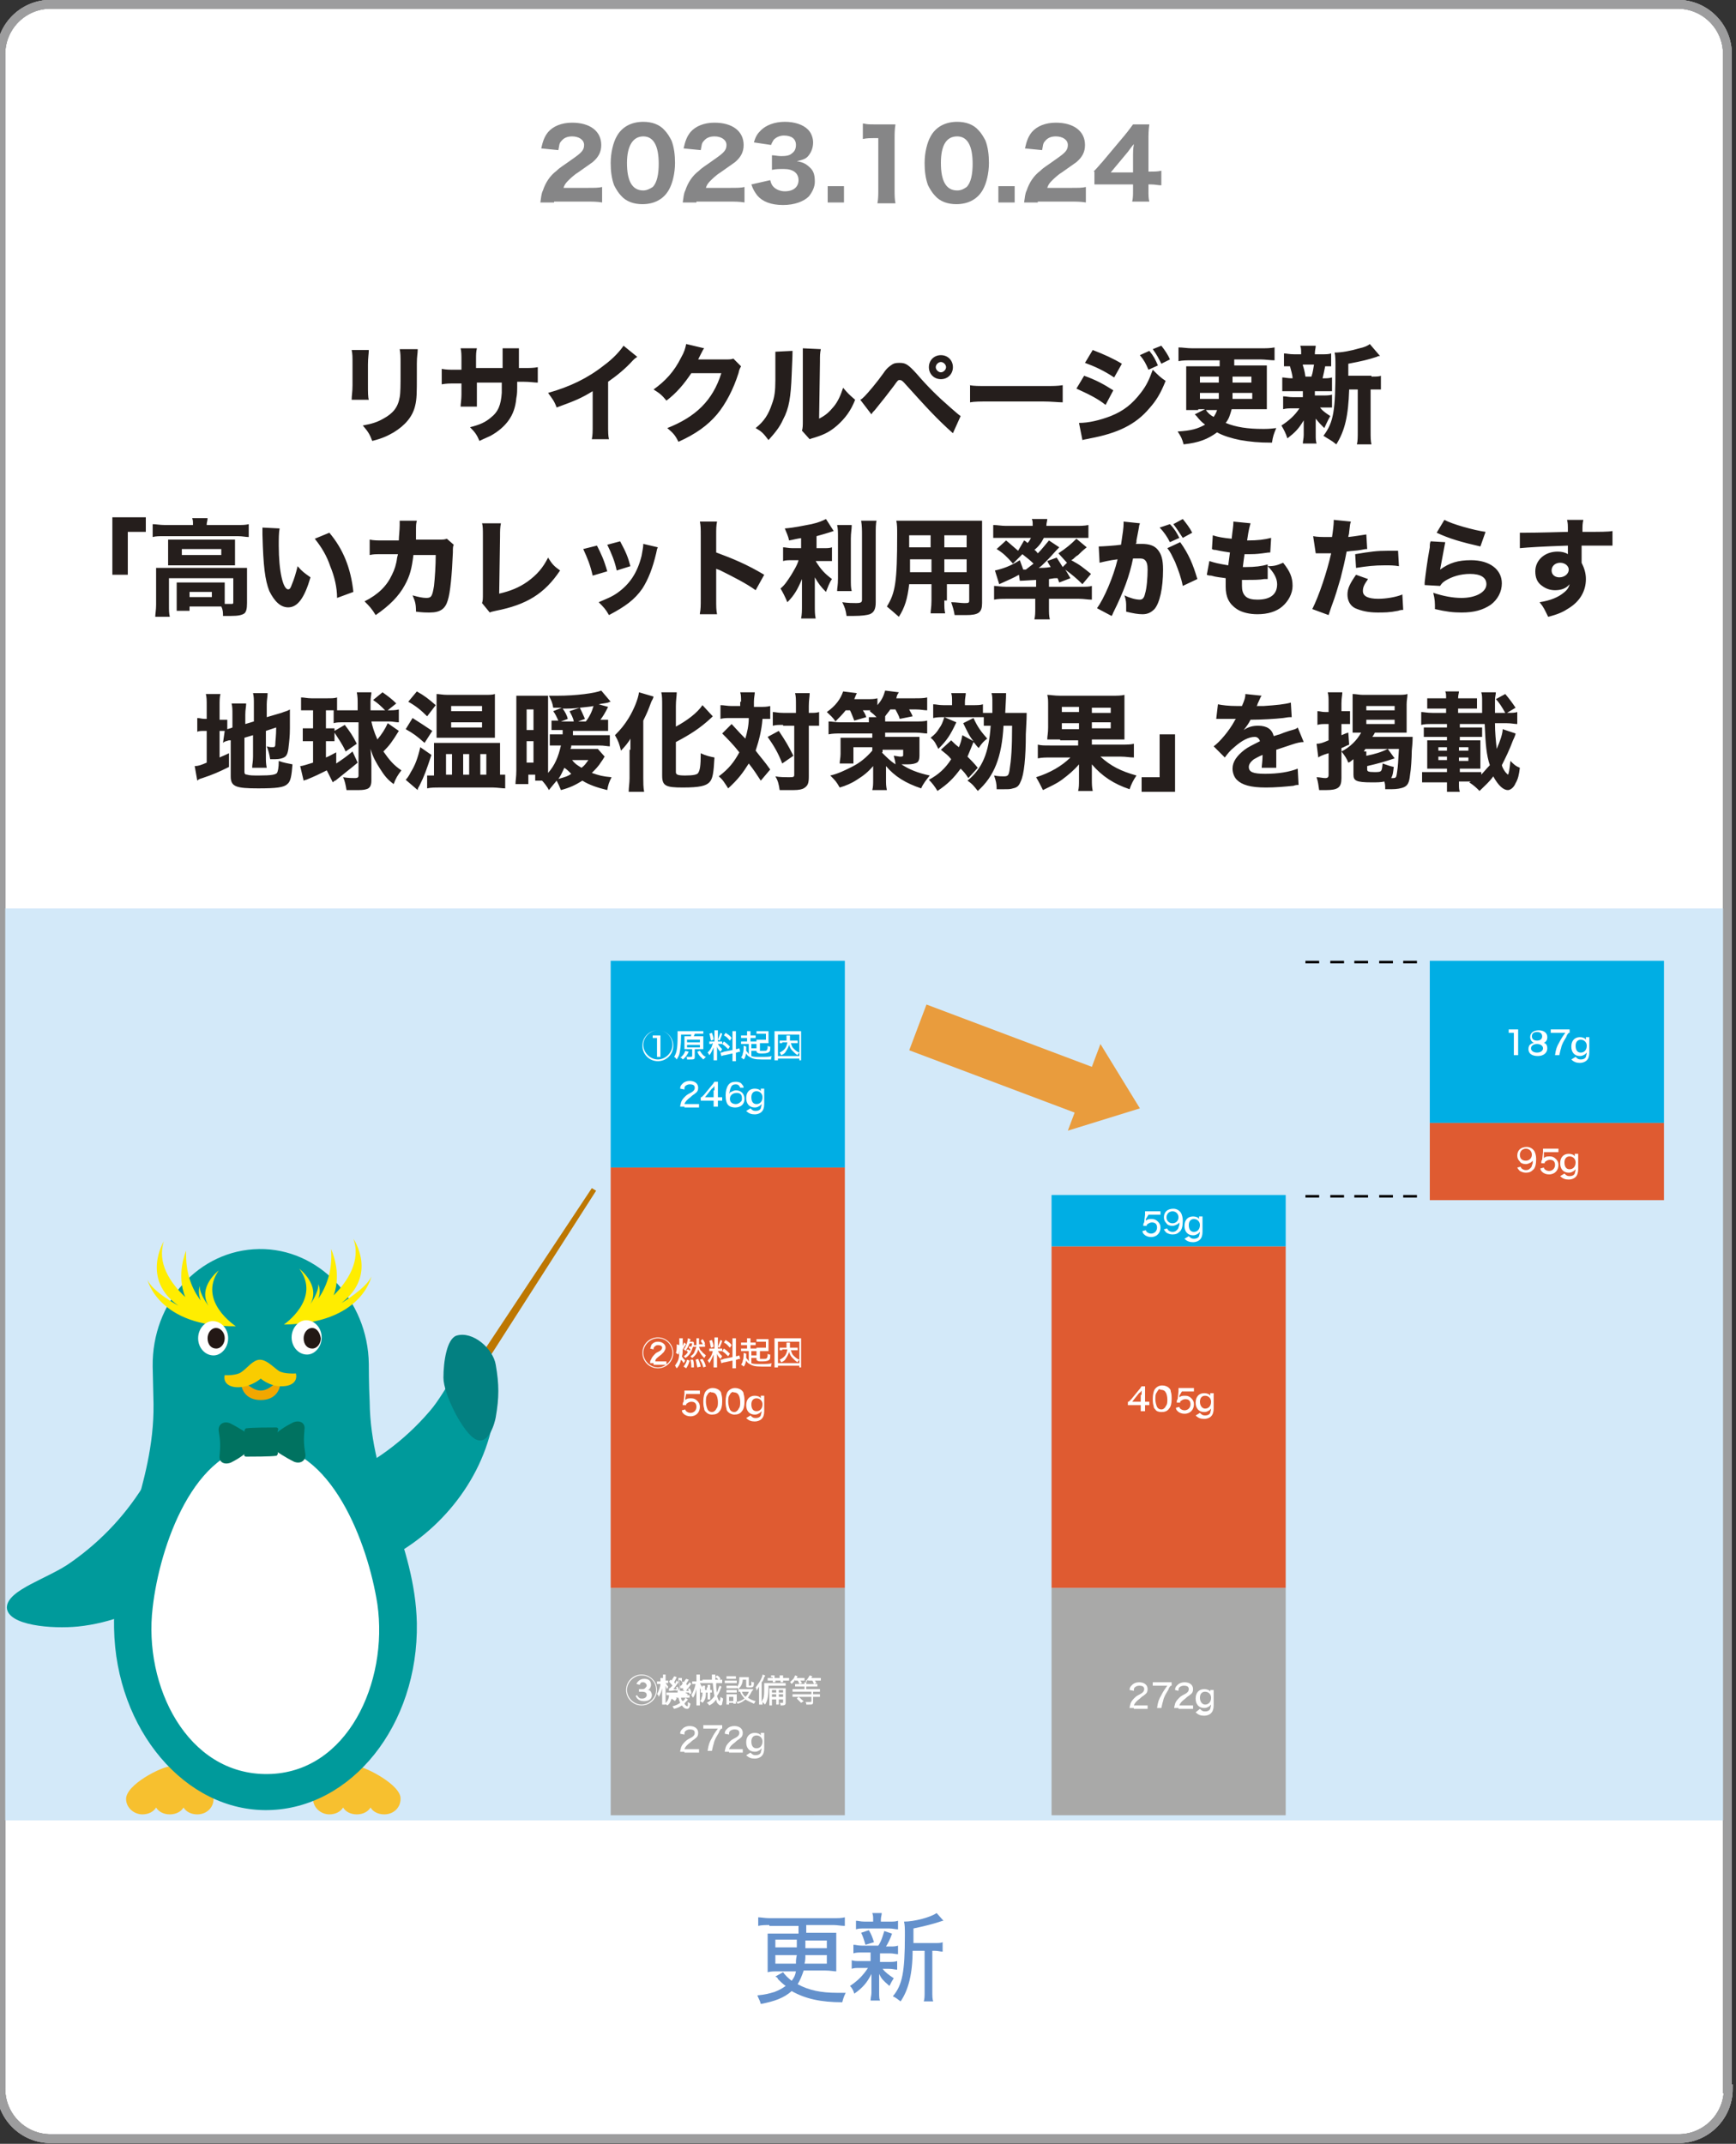 <svg xmlns="http://www.w3.org/2000/svg" xmlns:xlink="http://www.w3.org/1999/xlink" xml:space="preserve" id="グラフィックTEXT" x="0" y="0" style="enable-background:new 0 0 202.4 249.9" version="1.1" viewBox="0 0 202.4 249.9"><rect x="0" y="0" width="202.4" height="249.9" fill="#333333" stroke="none"/><style>.st1{fill:none;stroke:#9d9d9e;stroke-width:1.026;stroke-miterlimit:10}.st2{fill:#868687}.st3{fill:#251e1c}.st4{fill:#6491cc}.st6{fill:#00aee4}.st7{fill:#df5b31}.st8{fill:#a9a9a8}.st9{fill:#fff}.st10{fill:#e99c3d}.st11{fill:#030000}.st12{fill:#f7c02f}.st13{fill:#009a9b}.st14{fill:#ffed00}.st15{fill:#007260}.st18{fill:#231815}</style><path d="M201.5 243.5c0 3.2-2.6 5.8-5.8 5.8H5.9c-3.2 0-5.8-2.6-5.8-5.8V6.3C.1 3.1 2.7.5 5.9.5h189.7c3.2 0 5.8 2.6 5.8 5.8v237.2z" style="fill:#fff;stroke:#9d9d9e;stroke-width:1.026;stroke-miterlimit:10"/><path d="M201.5 243.5c0 3.2-2.6 5.8-5.8 5.8H5.9c-3.2 0-5.8-2.6-5.8-5.8V6.3C.1 3.1 2.7.5 5.9.5h189.7c3.2 0 5.8 2.6 5.8 5.8v237.2z" class="st1"/><path d="M64.6 23.6H63c.1-.6.1-1 .3-1.4.3-.9.8-1.7 1.6-2.3.4-.4.8-.6 1.9-1.4 1-.7 1.3-1 1.3-1.6 0-.6-.6-1-1.4-1-.6 0-1 .2-1.3.6-.2.2-.2.5-.3 1l-2-.2c.2-.9.4-1.4.8-1.9.6-.7 1.6-1.1 2.8-1.1 2.1 0 3.4 1 3.4 2.6 0 .8-.3 1.4-1 2-.3.2-.4.3-1.7 1.2-.5.3-1 .8-1.2 1-.3.3-.4.5-.5.8h2.8c.8 0 1.3 0 1.7-.1v1.8c-.6-.1-1.1-.1-1.8-.1h-3.8zM72.4 22.8c-.3-.3-.6-.8-.8-1.2-.3-.8-.4-1.7-.4-2.6 0-1.2.3-2.4.7-3.1.6-1.1 1.7-1.7 3.1-1.7 1 0 1.9.3 2.5 1 .3.3.6.8.8 1.2.3.8.4 1.7.4 2.6 0 1.2-.3 2.4-.7 3.1-.6 1.1-1.7 1.7-3.1 1.7-1 0-1.9-.3-2.5-1zm.7-3.8c0 2.1.6 3.2 1.9 3.2.4 0 .8-.2 1.1-.4.5-.5.7-1.5.7-2.7 0-2.1-.6-3.2-1.8-3.2-1.2 0-1.9 1.1-1.9 3.1zM81.2 23.6h-1.6c.1-.6.1-1 .3-1.4.3-.9.8-1.7 1.6-2.3.4-.4.8-.6 1.9-1.4 1-.7 1.3-1 1.3-1.6 0-.6-.6-1-1.4-1-.6 0-1 .2-1.3.6-.2.2-.2.5-.3 1l-2-.2c.2-.9.4-1.4.8-1.9.6-.7 1.6-1.1 2.8-1.1 2.1 0 3.4 1 3.4 2.6 0 .8-.3 1.4-1 2-.3.2-.4.3-1.7 1.2-.5.3-1 .8-1.2 1-.3.3-.4.5-.5.8h2.8c.8 0 1.3 0 1.7-.1v1.8c-.6-.1-1.1-.1-1.8-.1h-3.8zM89.8 21c.1.4.2.6.4.8.3.3.8.5 1.3.5 1 0 1.6-.5 1.6-1.3s-.6-1.3-1.7-1.3c-.6 0-.9 0-1.4.1v-1.7c.3 0 .7.1 1.1.1.6 0 1-.1 1.2-.3.3-.2.5-.5.5-1 0-.7-.5-1.1-1.4-1.1-.5 0-.9.2-1.2.5-.1.2-.2.3-.3.6l-2-.3c.2-.7.4-1 .8-1.4.6-.6 1.6-1 2.8-1 1.1 0 2.1.3 2.7.9.4.4.6 1 .6 1.5 0 .6-.2 1.1-.5 1.5-.3.4-.6.5-1.4.7.8.1 1.2.4 1.6.8.4.4.5.9.5 1.6 0 .6-.3 1.2-.7 1.7-.6.6-1.7 1-3 1-1.4 0-2.4-.4-3-1.1-.3-.4-.5-.7-.7-1.3l2.2-.5zM98.4 21.7v1.9h-1.9v-1.9h1.9zM100.7 14.4c.4.1.7.1 1.2.1h2.5c-.1.6-.1 1.1-.1 1.8v5.8c0 .6 0 1.1.1 1.6h-2.1c.1-.5.1-1 .1-1.6v-6h-.5c-.4 0-.8 0-1.3.1v-1.8zM109 22.8c-.3-.3-.6-.8-.8-1.2-.3-.8-.4-1.7-.4-2.6 0-1.2.3-2.4.7-3.1.6-1.1 1.7-1.7 3.1-1.7 1 0 1.9.3 2.5 1 .3.3.6.8.8 1.2.3.8.4 1.7.4 2.6 0 1.2-.3 2.4-.7 3.1-.6 1.1-1.7 1.7-3.1 1.7-1 0-1.9-.3-2.5-1zm.7-3.8c0 2.1.6 3.2 1.9 3.2.5 0 .8-.2 1.1-.4.5-.5.7-1.5.7-2.7 0-2.1-.6-3.2-1.8-3.2-1.3 0-1.9 1.1-1.9 3.1zM118.3 21.7v1.9h-1.9v-1.9h1.9zM121 23.6h-1.6c.1-.6.1-1 .3-1.4.3-.9.8-1.7 1.6-2.3.4-.4.8-.6 1.9-1.4 1-.7 1.3-1 1.3-1.6 0-.6-.6-1-1.4-1-.6 0-1 .2-1.3.6-.2.2-.2.5-.3 1l-2-.2c.2-.9.4-1.4.8-1.9.6-.7 1.6-1.1 2.8-1.1 2.1 0 3.4 1 3.4 2.6 0 .8-.3 1.4-1 2-.3.2-.4.3-1.7 1.2-.5.3-1 .8-1.2 1-.3.3-.4.5-.5.8h2.8c.8 0 1.3 0 1.7-.1v1.8c-.6-.1-1.1-.1-1.8-.1H121zM127.5 20c.5-.5.8-.9 1-1.1l2.6-3.1c.5-.6.7-.9 1-1.3h1.9c-.1.7-.1 1.1-.1 1.9V20h.3c.4 0 .8 0 1.2-.1v1.7c-.4 0-.7-.1-1.2-.1h-.3v.7c0 .6 0 .9.1 1.3h-2c.1-.4.1-.8.1-1.3v-.7h-4.5V20zm4.6-2c0-.3 0-.6.1-1.2-.2.2-.4.5-.7.9l-2 2.4h2.6V18z" class="st2"/><path d="M43 40.8c0 .4-.1.9-.1 1.7v2.4c0 .8 0 1.4.1 1.7h-2c0-.5.1-.9.1-1.7v-2.4c0-1 0-1.2-.1-1.7h2zm5.7 0c0 .4-.1.7-.1 1.6v1.3c0 2.1 0 2.8-.2 3.6-.3 1.3-1.2 2.3-2.5 3.1-.7.4-1.3.7-2.5 1-.3-.8-.5-1.1-1.1-1.8 1.1-.2 1.7-.4 2.4-.8 1.1-.6 1.7-1.3 1.9-2.5.1-.5.1-1.5.1-2.7v-1.2c0-.9 0-1.2-.1-1.7h2.1zM58.6 42.9v-2.3h1.9v2.3h.5c.8 0 1.2 0 1.7-.1v1.8c-.4 0-.9-.1-1.7-.1h-.7c0 1.2 0 1.4-.1 1.9-.1 1.1-.4 1.9-.9 2.6-.5.7-1.2 1.3-2.1 1.8-.4.2-.7.3-1.3.6-.3-.7-.5-1-1.1-1.6 1.2-.3 1.8-.6 2.4-1.1.9-.7 1.2-1.5 1.3-2.9v-1.2h-2.9v2.8h-1.9c0-.3.1-.8.1-1.4v-1.3h-.6c-.9 0-1.1 0-1.7.1V43c.6.1.8.1 1.7.1h.6V42c0-.6 0-1-.1-1.4h1.9c-.1.5-.1.6-.1 1.4v.9h3.1zM74.3 41.6c-.3.2-.3.2-.5.4-.9 1-1.9 1.8-2.9 2.5v4.9c0 1 0 1.4.1 1.8h-2c.1-.5.1-.8.1-1.8v-3.8c-1.3.8-2 1.1-4.2 1.9-.3-.8-.5-1-1-1.7 2.5-.7 4.6-1.7 6.5-3.2 1.1-.8 1.9-1.7 2.3-2.3l1.6 1.3zM82.1 40.6c-.1.1-.2.3-.4.7l-.3.6h3.2c.4 0 .7 0 .9-.1l.9.9c-.1.2-.2.3-.3.8-.6 1.9-1.5 3.6-2.5 4.8-1.1 1.3-2.5 2.3-4.5 3.2-.4-.8-.6-1-1.3-1.6 3.3-1.3 5.3-3.2 6.3-6.4h-3.5c-.8 1.2-1.7 2.3-2.9 3.2-.5-.6-.7-.8-1.5-1.3 1.4-1 2.4-2.1 3.2-3.7.4-.7.5-1.1.6-1.6l2.1.5zM92.4 40.9c0 .4 0 .4-.1 2.8-.1 2.6-.3 3.9-1 5.2-.4.9-.9 1.5-1.7 2.4-.6-.8-.8-1-1.5-1.4 1-.8 1.5-1.6 1.9-2.8.3-.8.4-1.5.4-2.8V41l2-.1zm3.3-.2c-.1.5-.1.7-.1 1.5l-.1 6.6c.8-.4 1.2-.8 1.7-1.4.5-.6.8-1.3 1.1-2.2.5.6.7.8 1.4 1.4-.5 1.3-1.2 2.2-2.1 3-.7.6-1.3 1-2.6 1.4-.3.1-.4.1-.6.2l-.9-1c.1-.3.1-.6.1-1.2v-8.4l2.1.1zM100.3 46.6c.2-.1.3-.2.5-.4.4-.4 1.5-1.7 2.2-2.7.4-.6.7-.8 1-1 .3-.2.6-.2.9-.2.7 0 1 .2 2 1.3 1.2 1.4 2.4 2.6 3.9 3.9.7.6.9.8 1.2 1l-.9 2c-1.9-1.7-2.9-2.8-5.7-5.9-.2-.2-.3-.3-.5-.3s-.2 0-.7.7c-.6.8-1.3 1.7-2.2 2.8-.2.2-.3.3-.4.5l-1.3-1.7zm10.8-3.8c0 .8-.6 1.4-1.4 1.4s-1.4-.6-1.4-1.4.6-1.4 1.4-1.4 1.4.6 1.4 1.4zm-2 0c0 .3.3.6.6.6s.6-.3.6-.6-.3-.6-.6-.6-.6.3-.6.6zM113 44.9c.6.1 1 .1 2.3.1h6.3c1.2 0 1.7 0 2.3-.1v2c-.5 0-1.3-.1-2.3-.1h-6.2c-1.1 0-1.8 0-2.3.1v-2zM126.4 43.8c1.4.5 2.3 1 3.4 1.7l-.9 1.7c-1-.8-2.1-1.3-3.4-1.9l.9-1.5zm-.6 5.5c1.1 0 2.4-.3 3.7-.8 1.5-.6 2.5-1.4 3.5-2.7.7-.9 1-1.6 1.4-2.7.7.7.9.9 1.5 1.3-.6 1.5-1.1 2.3-1.9 3.2-1.6 1.9-3.7 2.9-6.9 3.5-.4.1-.6.1-.9.2l-.4-2zm1.6-8.5c1.3.5 2.4 1 3.4 1.6l-.9 1.6c-1.2-.8-2.3-1.3-3.4-1.7l.9-1.5zm6.6.1c.5.6.7 1 1 1.7l-1.1.5c-.3-.7-.5-1.1-1-1.7l1.1-.5zm1.4-.6c.4.5.8 1.1 1 1.6l-1 .5c-.3-.6-.5-1-1-1.7l1-.4zM139.7 47.8h-1.4v-5.1h3.9V42H139c-.6 0-1.1 0-1.6.1v-1.6c.5 0 1 .1 1.6.1h8c.6 0 1.1 0 1.6-.1V42c-.5 0-1.1-.1-1.6-.1h-3.1v.7h3.8v5.1h-4.1c-.2.7-.3 1.1-.7 1.6 1.2.5 2.6.7 4.3.7.5 0 .8 0 1.6-.1-.3.7-.4 1-.5 1.7-1.6 0-2.5-.1-3.7-.3-1-.2-2-.5-2.7-.9-1.1.8-2.1 1.2-3.9 1.4-.2-.7-.3-.9-.7-1.5 1.6-.1 2.3-.3 3.2-.8-.4-.3-.6-.5-1-1l-.2-.2 1.2-.6h-.8zm.2-3.9v.7h2.2v-.7h-2.2zm0 1.9v.7h2.2v-.7h-2.2zm.7 2c.2.3.5.6.9.8.2-.3.3-.5.4-.8h-1.3zm3.1-2v.7h2.3v-.7h-2.3zm0-1.2h2.2v-.7h-2.2v.7zM153.3 46.1h.8c.6 0 .9 0 1.2-.1v1.5h-1.4c.3.4.6.6 1.2 1-.3.5-.5 1-.7 1.4-.5-.5-.6-.6-1-1.1v1.9c0 .4 0 .7.1 1h-1.6c0-.3.1-.6.1-1V49c-.6 1-1 1.4-1.9 2.1-.2-.6-.4-1-.7-1.5.8-.5 1.6-1.2 2.1-2h-.7c-.6 0-.8 0-1.2.1v-1.5c.4 0 .6.1 1.2.1h1.1v-.7h-2.4V44c.3 0 .6.1 1.2.1 0-.4-.2-1-.3-1.4h-.7v-1.5c.3 0 .6.1 1.2.1h.8v-.1c0-.4 0-.6-.1-.9h1.8c0 .3-.1.5-.1.9v.1h.7c.6 0 .9 0 1.2-.1v1.5h-.7c-.1.5-.2 1-.3 1.4.5 0 .7 0 1.1-.1v1.6h-2v.5zm-.4-2.2c.2-.6.2-.9.3-1.4h-1.3v.1c.1.3.2.6.3 1.3h.7zm7 0c.5 0 .9 0 1.1-.1v1.6h-1.2v4.8c0 .8 0 1.2.1 1.6h-1.7c.1-.4.1-.8.1-1.6v-4.8h-1c-.1 3.1-.5 4.8-1.5 6.4-.6-.5-.9-.6-1.5-1 1.2-1.6 1.4-2.9 1.4-8 0-.8 0-1.3-.1-1.7.8 0 1.9-.2 2.9-.5.5-.1 1-.3 1.2-.5l1.2 1.4c-.2 0-.2 0-.4.1-.9.3-1.7.5-3.3.8v1.4h2.7zM13.1 66.9v-6.6H17V62h-2.1v5h-1.8zM22.5 61.1c0-.3 0-.5-.1-.7h1.8c0 .3-.1.5-.1.7v.1h3.6c.6 0 .9 0 1.3-.1v1.5c-.4 0-.7-.1-1.3-.1h-8.6c-.6 0-.9 0-1.3.1v-1.5c.4 0 .8.1 1.4.1h3.3v-.1zm3.7 8.8v.5h.7c.3 0 .3 0 .3-.3v-2.7h-7.5v3.1c0 .7 0 1 .1 1.4h-1.7c0-.3.1-.8.1-1.4V66.2h10.6v4.1c0 .7-.1 1-.3 1.2-.3.2-.7.3-1.6.3H26c0-.4 0-.7-.2-1.1h-3.7v.5h-1.5v-3.3h5.6v2zm-6.6-6.1v-.9H27.4v3H19.6v-2.1zm1.6.9h4.6V64h-4.6v.7zm.9 4.9h2.6V69h-2.6v.6zM32.6 61.6c-.1.5-.1 1.2-.1 2 0 3 .5 5.1 1.1 5.1.2 0 .3-.2.4-.5.3-.7.5-1.4.7-2.2.5.6.8.8 1.5 1.3-.7 2.4-1.5 3.5-2.6 3.5-.9 0-1.6-.7-2.2-1.9-.5-1.3-.7-2.8-.8-6.6v-.8l2 .1zm5.8.5c1.6 1.9 2.5 4.1 2.8 6.9l-1.9.7c0-1.2-.3-2.5-.8-3.7-.4-1.2-1-2.2-1.8-3.2l1.7-.7zM46.5 63c0-.5.1-1.2.1-1.8v-.5h2c-.1.4-.1.4-.1 1.5v.7h2.7c.5 0 .6 0 .9-.1l.8.7c-.1.2-.1.4-.1.9-.1 2.5-.3 4.7-.6 5.6-.3 1-.9 1.4-2.1 1.4-.5 0-.8 0-1.6-.1 0-.9-.1-1.2-.4-1.9.7.2 1.2.3 1.6.3.6 0 .7-.2.9-1.4.1-.9.2-2.4.2-3.6h-2.6c-.2 1.6-.4 2.4-1 3.5-.7 1.3-1.8 2.4-3.4 3.5-.5-.8-.7-1-1.3-1.6 1.6-.8 2.6-1.8 3.2-3.1.3-.6.5-1.2.6-2l.1-.4h-1.6c-1.2 0-1.2 0-1.7.1v-1.8c.5.1.8.1 1.7.1h1.7zM58.4 61c-.1.5-.1.9-.1 1.5l-.1 6.7c1.3-.3 2.3-.7 3.3-1.4 1.1-.8 1.8-1.6 2.4-2.8.5.8.7 1 1.4 1.5-1.8 2.7-3.9 4-7.5 4.7-.4.1-.5.1-.7.2l-.9-1.1c.1-.3.1-.5.1-1.1v-6.8c0-.6 0-1.1-.1-1.4h2.2zM69.6 63.6c.5 1 .8 1.6 1.2 3l-1.7.5c-.3-1.3-.6-2-1.1-3.1l1.6-.4zm7.1.2c-.1.2-.1.2-.2.7-.4 1.7-.9 3-1.6 4.1-.9 1.3-2 2.1-3.9 3.1-.4-.7-.6-.9-1.2-1.5.9-.4 1.5-.6 2.2-1.1 1.4-1 2.3-2.3 2.8-4.3.1-.6.2-1 .2-1.4l1.7.4zm-4.4-.7c.7 1.3.9 1.8 1.2 2.9l-1.6.5c-.2-1-.6-2-1.1-3l1.5-.4zM81.6 71.5c.1-.5.1-.9.1-1.7v-7.3c0-.9 0-1.2-.1-1.7h2c-.1.5-.1.8-.1 1.7v1.9c1.9.7 3.6 1.4 5.6 2.6l-1 1.8c-1.1-.8-2.7-1.6-4.1-2.3-.2-.1-.3-.1-.5-.2v3.6c0 .8 0 1.2.1 1.7h-2zM93.6 62.7c-.8.1-1 .2-1.6.3-.1-.5-.3-.9-.5-1.4 1.2-.1 2-.3 3.1-.5.9-.2 1.3-.4 1.7-.6l.9 1.4c-.9.3-1.3.4-2 .6v1.4h.8c.5 0 .7 0 1-.1v1.6H95.1c.6 1 1.1 1.5 1.9 2.1-.3.4-.5 1-.7 1.5-.6-.6-.9-1-1.3-1.7v3.2c0 .8 0 1.1.1 1.6h-1.7c.1-.5.1-.9.1-1.6v-3c-.5 1.2-.9 1.9-1.7 2.7-.3-.7-.5-1.1-.8-1.6.5-.4.8-.9 1.2-1.5.3-.5.8-1.3.9-1.8h-.7c-.5 0-.8 0-1.1.1v-1.6c.3 0 .6.1 1.1.1h1v-1.2zm5.7-1.4c0 .4-.1.8-.1 1.5v4.6c0 .8 0 1.1.1 1.5h-1.7c0-.4.1-.6.1-1.5v-4.7c0-.7 0-1.1-.1-1.5h1.7zm2.9-.7c-.1.5-.1 1-.1 1.7v7.9c0 .8-.2 1.2-.7 1.4-.3.1-.9.2-1.9.2h-.8c-.1-.7-.2-1-.5-1.6.7.1 1.2.1 1.6.1.6 0 .7-.1.7-.4v-7.5c0-.6 0-1.1-.1-1.7h1.8zM110.1 70c0 .8 0 1.1.1 1.5h-1.7c0-.4.1-.7.1-1.5v-1.9H106c-.2 1.7-.5 2.7-1.2 3.8-.7-.6-.9-.8-1.4-1.2 1-1.6 1.2-2.9 1.2-8.4 0-.7 0-1.2-.1-1.6h10v9.6c0 1.1-.4 1.4-1.9 1.4h-1.3c-.1-.6-.2-.9-.4-1.5.6 0 1.1.1 1.5.1.5 0 .6 0 .6-.3v-1.9h-2.6V70zm-4-4.8v1.5h2.5v-1.5h-2.5zm2.4-2.8H106v1.4h2.5v-1.4zm4.2 1.4v-1.4h-2.6v1.4h2.6zm-2.6 2.9h2.6v-1.5h-2.6v1.5zM119.4 63c.2.1.3.2.4.3.2-.2.3-.4.4-.6h-4.4v-1.5c.5 0 .9.1 1.5.1h3.1v-.1c0-.3 0-.5-.1-.7h1.8c0 .2-.1.5-.1.7v.1h3.3c.7 0 1.1 0 1.6-.1v1.5h-5.2c-.3.6-.6 1-1.1 1.4.2.1.3.3.4.4.5-.5.7-.8 1.3-1.5l1.2.8c-.6.6-.9 1-1.4 1.5l-.2.2c-.4.4-.5.5-.8.7.4 0 .8 0 1.4-.1-.1-.2-.2-.3-.4-.7l1.1-.4c.4.6.5.8.7 1.1l.5-.5-1-1.1c.9-.6 1.4-1 2.1-1.7l1.2 1c-.5.4-.7.6-1 .9 0 0-.2.1-.4.3-.1.1-.2.2-.4.3 1.1.6 1.3.8 2.3 1.6l-1 1.2c-.7-.7-1.2-1.1-2-1.7.2.3.2.3.6 1l-1.3.5c-.1-.2-.1-.3-.2-.5-.4 0-.4 0-1 .1v.9h3.7c.6 0 1 0 1.3-.1v1.6c-.5 0-.9-.1-1.5-.1h-3.5v1.1c0 .5 0 .9.1 1.3h-1.8c.1-.4.1-.8.1-1.3v-1.1h-3.3c-.6 0-1 0-1.5.1v-1.6c.3 0 .8.1 1.4.1h3.5v-.8c-1.7.1-1.7.1-1.9.1l-.1-.7c-.7.4-1 .5-2.3 1.1l-.5-1.6c.9-.2 1.8-.5 2.9-1.2l.4 1.1h.3c.4-.3.5-.4.9-.7-.4-.4-.8-.7-1.3-1.1l-1.1 1.1c-.7-.8-1.1-1.2-1.9-1.7l1.1-1c.5.4.8.7 1.4 1.2l.7-1.2zM128.1 63.7s.1 0 0 0c.4 0 1.9-.1 2.6-.2.2-1.3.3-2 .3-2.5v-.2l1.9.2c0 .1-.1.2-.1.4 0 0-.1.6-.3 1.6 0 .3 0 .3-.1.4h.7c.9 0 1.5.2 1.9.7.4.5.6 1.1.6 2.3 0 2.2-.4 3.9-1 4.6-.4.4-.8.6-1.4.6-.5 0-1.1-.1-1.9-.3v-.6c0-.4 0-.7-.2-1.3.6.3 1.3.5 1.8.5.3 0 .5-.2.6-.7.2-.6.3-1.9.3-2.8 0-.6-.1-.9-.3-1.1-.2-.2-.4-.2-.8-.2h-.6c-.4 2-1.1 3.9-2.3 6.3-.1.2-.1.3-.2.4l-1.7-.9c.8-1.1 1.9-3.6 2.4-5.7-.9.1-1.7.3-2.1.4l-.1-1.9zm8.3-2.6c.5.5.8 1 1.1 1.6l-1.1.5c-.3-.6-.7-1.2-1.2-1.7l1.2-.4zm1.2 2.1c1 1.4 1.5 2.6 2 4.3l-1.7.8c-.2-1-.5-1.8-.9-2.8-.4-.8-.5-1.1-.9-1.6l1.5-.7zm.3-2.7c.4.5.8 1 1.1 1.6l-1.1.6c-.4-.6-.7-1.1-1.1-1.6l1.1-.6zM141 65.4c.6.2 1 .3 2.2.5.1-.7.1-.7.2-1.5-.6-.1-.8-.1-1.7-.3-.2 0-.2 0-.4-.1l.1-1.6c.6.2 1.2.3 2.2.4.1-1 .2-1.5.2-1.9v-.1l2 .2c-.1.4-.2.6-.4 2 1.3 0 2-.1 2.8-.3l-.1 1.7c-.2 0-.2 0-.9.1-.8.1-1 .1-1.9.1h-.2c-.1.6-.1.8-.2 1.5h.4c1 0 1.8-.1 2.5-.3v1.7h-.4c-.5.1-1.3.1-1.9.1h-.7v.7c0 .5.1.9.4 1.2.3.3.8.4 1.4.4 1.5 0 2.3-.6 2.3-1.8 0-.7-.4-1.4-1.1-2.1.8 0 1.1-.1 1.8-.4.8 1 1.1 1.7 1.1 2.7 0 .9-.5 1.8-1.2 2.4-.7.6-1.7.9-2.9.9-.9 0-1.8-.2-2.4-.6-.9-.6-1.3-1.4-1.3-2.6v-1c-.6-.1-1-.1-1.7-.3-.1 0-.3 0-.5-.1l.3-1.6zM153.1 62.5c.5.1 1 .1 1.8.1h.4c.1-.6.2-1.5.2-1.8v-.2l2 .2c-.1.3-.1.3-.2 1.2 0 .3-.1.4-.1.6.9-.1 1.4-.2 2.1-.3l.1 1.7c-.2 0-.2 0-.7.1-.5.1-1.1.1-1.7.2-.2 1.1-.4 1.9-.7 3.1-.4 1.3-.5 1.8-1.1 3.4l-.3.9-1.9-.7c.8-1.6 1.7-4.3 2.2-6.5h-1.8l-.3-2zm6.4 5c-.5.7-.6 1-.6 1.4 0 .6.6.9 1.8.9.9 0 2.1-.2 2.8-.5l.1 1.8c-.2 0-.3 0-.6.1-1 .2-1.6.2-2.4.2-1.1 0-1.9-.2-2.6-.5-.6-.3-.9-.9-.9-1.6 0-.7.3-1.3 1-2.3l1.4.5zm3.6-1.5c-.6-.1-1-.1-1.6-.1-1.3 0-2.1.1-3.4.3l-.1-1.6c1.8-.3 2.5-.4 3.9-.4h1.1l.1 1.8zM168.5 63.2c-.1.5-.4 2.1-.6 3.2 1.1-.8 2.1-1.1 3.6-1.1 2.2 0 3.6 1.1 3.6 2.7 0 1-.5 1.9-1.3 2.5-.9.6-1.9.9-3.4.9-1 0-1.8-.1-3.1-.4 0-.8 0-1.1-.2-1.9 1.2.4 2.3.6 3.3.6 1.7 0 2.9-.7 2.9-1.6 0-.8-.7-1.2-1.9-1.2-1.1 0-2.1.3-2.9.8-.3.2-.4.3-.6.6l-1.8-.1v-.3c.1-.9.3-2.5.6-4.1 0-.3 0-.5.1-.7l1.7.1zm-.1-2.6c.9.5 3.4 1.2 4.8 1.4l-.6 1.7c-2.2-.5-3.6-.9-5.1-1.6l.9-1.5zM177.2 62.1h.6c.3 0 1.5 0 5-.1 0-.9 0-1-.1-1.4h1.9c-.1.5-.1.6-.1 1.4 2.1 0 3 0 3.5-.1v1.7h-3.6v2c.3.6.5 1.2.5 1.9 0 1.4-.7 2.6-2 3.4-.6.4-1.2.7-2.4 1-.4-.8-.5-1.1-1-1.7 1.3-.2 2.2-.6 2.8-1.1.4-.3.6-.6.7-1-.4.5-1 .7-1.7.7-.6 0-1.1-.2-1.5-.5-.6-.4-.8-1-.8-1.7 0-1.3 1.1-2.3 2.6-2.3.5 0 .9.1 1.2.3v-1c-2.9.1-4.6.2-5.6.3v-1.8zm3.7 4.4c0 .5.4.8.9.8.6 0 1.1-.4 1.1-.9 0-.4-.4-.8-1-.8s-1 .4-1 .9zM26.2 85.2H25.6v3.1c.4-.2.5-.2 1.1-.5v1.6c-1.2.6-1.9.9-3.1 1.3-.4.1-.5.2-.6.3l-.3-1.7c.4 0 .7-.1 1.4-.4v-3.7h-.2c-.4 0-.7 0-.9.1v-1.6c.3 0 .5.1.9.1h.2v-1.5c0-.7 0-1-.1-1.4h1.7c-.1.4-.1.7-.1 1.5v1.5H26.5V85c.3-.1.4-.1.6-.2v-1.5c0-.6 0-.9-.1-1.3h1.7c0 .4-.1.7-.1 1.3v1.1l1-.3v-2c0-.6 0-.9-.1-1.3h1.7c0 .4-.1.8-.1 1.3v1.5l1.7-.5c.5-.2.7-.2 1-.4v2.2c0 1-.1 1.6-.1 1.7-.1 1.1-.2 1.5-.6 1.7-.2.1-.5.2-1 .2h-.6c-.1-.6-.2-1-.4-1.5.3.1.5.1.6.1.3 0 .4 0 .4-.4 0-.3.1-.9.1-1.9l-1.2.4v3c0 .5 0 .8.1 1.3h-1.7c0-.4.1-.7.1-1.3v-2.5l-1 .3v4c0 .2.1.3.3.3.3.1.7.1 1.4.1 1.5 0 1.9-.1 2.1-.3.1-.2.2-.6.2-1.4.5.2 1.1.3 1.6.4-.1 1.3-.2 2-.6 2.3-.4.4-1.3.5-3.4.5-2.6 0-3.2-.2-3.2-1.4v-4.2h-.2c-.3.1-.5.1-.7.3l.2-1.4zM45.2 82.8c.5 0 .9 0 1.3-.1v1.5c-.4 0-.7-.1-1.1-.1h-2.1c.1.5.3 1.2.7 2.1.5-.6.9-1.2 1.2-1.9l1.3.9c-.8 1.3-1.1 1.7-1.8 2.4.7 1 1.2 1.6 2.1 2.2-.4.5-.7 1-.9 1.6-.7-.5-1.1-1-1.6-1.8s-.8-1.3-1.1-2.3c.1 1.3.1 1.3.1 1.8V91c0 .6-.2.9-.6 1-.3.1-.7.1-1.2.1h-1.1c-.1-.6-.2-1.1-.4-1.5.6.1 1.1.1 1.4.1.3 0 .4-.1.4-.3v-6.2H40c-.4 0-.8 0-1.1.1v-1.5H38v2.1h1v.3l1.2-.7c.6.8.9 1.2 1.4 2.2l-1.3.9c-.4-.9-.8-1.4-1.3-2.2v1h-1v1.9c.5-.2.6-.3 1.2-.6V89c.6-.4 1.2-.8 1.9-1.4l.6 1.3c-.7.6-1.5 1.2-2.6 2.1-.1 0-.2.1-.3.2l-.7-1.4c-.8.4-1.4.7-2.4 1.1 0 0-.1 0-.3.1l-.4-1.7c.3 0 .8-.2 1.5-.4v-2.5h-1.2v-1.5h1.2v-2.1H35.1v-1.5c.4 0 .7.1 1.2.1h1.9c.5 0 .8 0 1.1-.1v1.5H41.7V82c0-.4 0-.8-.1-1.3h1.7c0 .3-.1.6-.1 1.1v1h1.7c-.5-.5-.8-.8-1.4-1.2l1.1-.9c.7.5 1.1.8 1.6 1.3l-1 .8zM48.1 83.7c.8.5 1.4.9 2.3 1.5l-.9 1.4c-.9-.8-1.3-1.1-2.2-1.6l.8-1.3zm2.2 4.3c-.6 1.8-.8 2.4-1.4 3.6-.2.3-.2.4-.2.5l-1.4-1.2c.2-.2.4-.5.6-.9.5-.8.8-1.6 1.1-2.9l1.3.9zm-1.7-7.4c.9.5 1.4.9 2.2 1.6l-1 1.3c-.7-.7-1.3-1.2-2.2-1.7l1-1.2zm9.7 9.7h.6v1.6c-.3 0-1-.1-1.4-.1h-6.3c-.5 0-1 0-1.4.1v-1.5h.8v-3.8H58.3v3.7zM52.1 86h-1.2v-5.1c.3 0 .7.1 1.3.1h4.2c.7 0 1 0 1.3-.1V86h-5.6zm-.1 4.3h.7v-2.4H52v2.4zm.6-7.4h3.6v-.6h-3.6v.6zm0 1.9h3.6v-.6h-3.6v.6zm1.4 5.5h.7v-2.4H54v2.4zm2 0h.7v-2.4H56v2.4zM70.5 88.2c-.1.1-.1.2-.4.6-.3.5-.7.9-1.1 1.3.9.3 1.2.4 2.3.5-.3.6-.4.9-.5 1.5-1.2-.3-2.1-.6-2.9-1.1-.8.5-1.4.8-2.5 1.1-.2-.5-.3-.7-.5-1.1-.4.5-.6.7-.9 1.1-.2-.4-.6-.9-.8-1.1h-.8v-.7h-.8v1.1h-1.5c0-.4.1-.8.1-1.6V81.1H63.9v9c.8-.9 1.2-1.9 1.5-3.2h-1.3v-1.3h1.5v-.5h-1.3V84h.8c-.2-.4-.3-.7-.6-1.1l1-.4h-1c-.1-.6-.2-.8-.5-1.4h1c2.2 0 4.4-.3 5.1-.6l1.1 1.3c-.1 0-.1 0-.3.1-.4.1-.7.1-1.1.2l1.1.3c-.4.8-.6 1.1-.9 1.5h.9v1.3h-4.1v.5h4.3V87c-.3 0-.6-.1-1.3-.1h-3.2c0 .2 0 .2-.1.4H69.7l.8.9zm-9.1-3.1h.8v-2.4h-.8v2.4zm0 3.8h.8v-2.5h-.8v2.5zm3.7 1.9c.7-.2 1.1-.3 1.5-.6-.3-.3-.5-.5-.8-.7-.3.6-.4.9-.7 1.3zm2.5-8.3c-.8.1-1.2.1-2 .1.3.4.5.8.6 1.2l-.8.3h1.5c-.1-.5-.3-.8-.5-1.2l1.2-.4zm-.9 6.1c.3.4.6.6 1.1.9.4-.3.5-.5.8-.9h-1.9zm1.6-4.5c.4-.5.7-1.1.9-1.8-.5.1-.8.1-1.6.2.2.4.3.6.6 1.3l-.8.3h.9zM73.5 87.4v-1.3c-.2.4-.7 1-1.1 1.4-.2-.8-.3-1.1-.7-1.8.7-.7 1.1-1.2 1.6-2 .6-1 1.1-2.2 1.2-3l1.7.5c-.1.4-.2.4-.3.7-.3.8-.4 1.1-.9 2.1v6.7c0 .5 0 1.1.1 1.6h-1.8c0-.5.1-1 .1-1.6v-3.3zm5.3 2.6c0 .3.2.4 1.1.4.9 0 1.4-.1 1.5-.3.2-.3.3-.8.3-2.3.6.3 1.1.4 1.6.5-.1 1.8-.2 2.5-.6 2.9-.4.4-1.1.6-3.1.6s-2.4-.2-2.4-1.4v-8.1c0-.7 0-1.2-.1-1.6h1.8c0 .4-.1.9-.1 1.6v2.4c1.3-.7 2.5-1.6 3.1-2.5l1.2 1.3-.2.2c-1.3 1.2-2.4 1.9-4.1 2.8V90zM86.4 81.8c0-.5 0-.8-.1-1.1H88c0 .3-.1.6-.1 1.1v.6h.7c.5 0 .8 0 1.2-.1v1.5h-.9c-.1 1.3-.4 2.5-.8 3.7.6.8 1 1.2 1.7 2.2L88.7 91c-.6-.9-.7-1.1-1.4-2-.7 1.1-1.2 1.8-2.4 2.9-.4-.6-.6-1-1.1-1.4 1.2-.9 1.8-1.7 2.4-2.8-.7-.9-1.4-1.6-2-2.2l1.1-1.1c1.1 1.2 1.1 1.2 1.6 1.7.2-.7.4-1.5.4-2.4h-2.1c-.5 0-.8 0-1.2.1v-1.6c.4 0 .8.1 1.3.1h1v-.5zm4.4 3.4c.8 1.2 1.1 1.7 1.7 2.9l-1.3.9c-.5-1.3-1-2.1-1.7-3.1l1.3-.7zm.5-.7c-.6 0-.8 0-1.2.1V83c.3 0 .6.1 1.2.1h1.5v-.8c0-.8 0-1.1-.1-1.5h1.7c0 .4-.1.8-.1 1.5v.8h.1c.5 0 .8 0 1.1-.1v1.6H94.3v5.9c0 .8-.1 1.1-.6 1.4-.2.1-.5.2-1.2.2h-1.6c-.1-.7-.2-1.1-.5-1.6.5.1 1.2.1 1.5.1.6 0 .7 0 .7-.3v-5.7h-1.3zM98.6 82.8c-.4.5-.7.8-1.2 1.3-.3-.5-.6-.7-1-1.1 1-.7 1.6-1.5 1.9-2.4l1.6.2c-.1.2-.1.2-.3.7h1.5c.5 0 .8 0 1.2-.1v.8c.5-.6.7-1 .9-1.7l1.6.2c-.2.3-.2.3-.3.7h2.2c.5 0 1 0 1.4-.1v1.5c-.4 0-.7-.1-1.3-.1h-.8c.2.4.3.5.4.8l-1.5.3c-.1-.4-.3-.7-.5-1.1h-.6c-.2.3-.4.5-.6.8v.6h3.5c.6 0 1 0 1.4-.1v1.5c-.4 0-.7-.1-1.4-.1h-3.5v.5h4v2.2c0 .4-.1.7-.3.8-.2.1-.5.2-1.1.2h-.7c.9.6 1.9 1 3.3 1.3-.4.5-.8 1-1 1.5-1.8-.6-3.1-1.4-4.1-2.6v1.5c0 .6 0 .8.1 1.3h-1.7c.1-.4.1-.7.1-1.3v-1.5c-.6.7-1.1 1.1-1.9 1.6-.6.4-1.3.7-2 .9-.4-.7-.5-.8-1.1-1.4.9-.2 1.7-.6 2.5-1 1-.5 1.7-1.1 2.4-1.9v-.4h-2.2V89h-1.6c0-.3.1-.7.1-1.1V86h3.7v-.5H98c-.5 0-.9 0-1.4.1v-1.5c.4 0 .8.1 1.4.1h3.3v-.6h.9c-.3-.3-.4-.4-.8-.7l.1-.1H100.6c.2.3.3.5.4.8l-1.4.4c-.2-.5-.3-.8-.5-1.2h-.5zm4.2 4.9c.6.6 1 1 1.6 1.4 0-.3-.1-.6-.2-1 .2 0 .6.1.7.1.3 0 .4 0 .4-.2v-.6h-2.4v.3zM110.9 86.3c.4.4.5.5.9.8.2-.5.3-.8.4-1.4l1.3.7c-.5-.6-.7-1.1-1.2-2.1l1.2-.6c.5 1.1.9 1.6 1.6 2.4-.4.3-.6.5-1 1.1-.3-.3-.4-.5-.6-.7-.4 1-.5 1.2-.7 1.7.5.5.7.7 1.2 1.3l-1.1 1.2c-.4-.6-.5-.7-.9-1.1-.8 1.1-1.5 1.8-2.7 2.6-.3-.5-.6-.9-1-1.3 1.1-.6 1.9-1.3 2.6-2.4-.4-.5-.6-.6-1.2-1.1l1.2-1.1zm.6-2.1c-.7 1.5-1.1 2.1-2.1 3.1-.3-.6-.4-.9-.9-1.3.5-.4.7-.6 1-1.1.3-.4.4-.7.6-1.3l1.4.6zm4.1.4h-.9v-1H110c-.4 0-.8 0-1.2.1v-1.6c.4 0 .6.1 1.2.1h1v-.4c0-.5 0-.7-.1-1h1.7c0 .3-.1.6-.1 1v.4h.9c.5 0 .9 0 1.2-.1v1h1.1v-1.2c0-.5 0-.8-.1-1.1h1.7c0 .4 0 .4-.1 2.3h2.5c0 .5 0 .5-.1 2.5 0 2.7-.2 4.7-.6 5.5-.2.5-.4.7-.9.8-.3.1-.5.1-1 .1h-.9c0-.7-.1-1-.3-1.6.5.1.9.1 1.1.1.5 0 .6-.1.7-.7.2-1.3.3-2.5.3-5.2h-1c-.2 3.7-1.1 5.9-3 7.6-.4-.5-.6-.8-1.2-1.2 1.7-1.4 2.5-3.2 2.7-6.4h.1zM123.6 86.2h-1.5c0-.4.1-.7.1-1.4v-2.5c0-.7 0-.9-.1-1.3.4 0 .8.1 1.5.1h6c.7 0 1.1 0 1.5-.1V86.2h-3.8v.6h3.4c.7 0 1.1 0 1.5-.1v1.6c-.5 0-.9-.1-1.5-.1h-2.4c1.2 1.1 2.4 1.7 4.2 2.2-.4.6-.6 1-.8 1.6-1.8-.6-3.2-1.5-4.4-2.9V90.8c0 .6 0 .9.1 1.4h-1.7c.1-.4.1-.7.1-1.3v-1.8c-.6.7-1.2 1.2-2 1.8-.7.5-1.2.7-2.2 1.2-.3-.6-.5-1-.8-1.5 1.6-.5 3-1.3 4-2.3h-2.3c-.6 0-1 0-1.5.1v-1.6c.4.1.7.1 1.4.1h3.3v-.6h-2.1zm.2-3.8v.6h2v-.6h-2zm0 1.9v.7h2v-.7h-2zm3.5-1.2h2.2v-.6h-2.2v.6zm0 1.8h2.2v-.7h-2.2v.7zM137 85.7v6.6h-3.9v-1.7h2.1v-5h1.8zM142 82.1c.5.1 1.2.2 2.3.2h.5c.3-.7.4-1 .4-1.4l1.9.2c-.1.1-.1.1-.5 1 0 .1 0 .1-.1.2h.8c1.5-.1 2.5-.2 3.2-.4l.1 1.7c-.4 0-.4 0-1 .1-.9.1-2.5.2-3.8.2-.2.4-.4.7-.8 1.2.6-.4 1.1-.5 1.7-.5 1 0 1.6.4 1.8 1.2.1 0 .3-.1.7-.2.5-.2.5-.2 1.1-.4.7-.2.8-.2 1-.4l.7 1.7c-.4 0-.8.1-1.4.3l-1.8.6v2.1h-1.7c0-.2.1-.8.1-1.4V88c-.5.2-.8.4-1 .5-.4.3-.6.6-.6.9 0 .6.5.8 1.9.8 1.5 0 2.8-.2 3.8-.6l.1 1.9c-.2 0-.3 0-.6.1-1 .1-2.1.2-3.2.2-1.8 0-2.8-.3-3.4-.9-.3-.3-.5-.8-.5-1.3 0-.8.5-1.5 1.4-2.2.4-.3 1-.6 1.8-1-.1-.3-.3-.5-.6-.5-.7 0-1.5.4-2.4 1.2-.5.4-.8.8-1.1 1.2l-1.3-1.3c.7-.5 1.8-1.8 2.4-2.9.1-.2.1-.2.2-.3H141.8l.2-1.7zM157.8 88.5c-.3.2-.3.3-.6.4-.2-.5-.4-.8-.8-1.3v3.1c0 1.1-.4 1.4-1.8 1.4h-.8c-.1-.6-.1-.9-.3-1.5.4 0 .7.1 1 .1.3 0 .4-.1.4-.4v-2.5c-.7.2-1.1.4-1.2.5l-.2-1.6c.4 0 .7-.1 1.4-.4v-1.9h-.4c-.3 0-.6 0-.9.1v-1.6c.3 0 .5.1.9.1h.4v-1c0-.6 0-.9-.1-1.3h1.7c0 .4-.1.6-.1 1.3v.9h1v1.5h-1v1.3c.3-.1.4-.2.8-.3l.1 1.4c-.5.2-.6.3-.9.4v.4c1-.5 1.8-1.3 2.3-2.2h-1v-4.5c.4 0 .8.1 1.2.1h4c.5 0 .9 0 1.2-.1 0 .4-.1.7-.1 1.2v3.3h-3.7c-.1.2-.1.2-.3.5h4.7c0 .2 0 .6-.1 1.6 0 .8-.1 2.3-.2 2.8-.1 1-.3 1.3-.8 1.5-.3.1-.7.2-1.4.2h-.7c0-.4 0-.6-.1-.9-.4.1-.8.1-1.5.1-1.8 0-2.1-.2-2.1-.9v-1.8zm1.5-1v.6c1-.2 1.7-.4 2.5-.8l.8 1.1c-1.2.4-1.9.6-3.2.9v.4c0 .2.1.3.8.3.9 0 .9 0 1-1 .6.2.8.3 1.3.4-.1.8-.1.9-.3 1.3h.2c.4 0 .4-.1.5-.8.1-.7.1-1 .2-2.6h-3.9c-.1.1-.1.2-.2.3h.3zm0-4.7h3.3v-.5h-3.3v.5zm0 1.6h3.3v-.5h-3.3v.5zM171.7 91.1h-1.6v.3c0 .4 0 .6.1.9h-1.5v-1.1H165.8V90H168.7v-.4h-2.3v-3.3h2.3v-.4H166v-1.1h2.7v-.4H167c-.6 0-.9 0-1.3.1V83c.3 0 .7.1 1.3.1h1.6v-.5h-2.2v-1.2h2.2c0-.4 0-.6-.1-.8h1.6c0 .2-.1.4-.1.8h2.2v1.2H170v.5h2.8v-1.3c0-.5 0-.8-.1-1.1h1.7c0 .3-.1.5-.1.9v1.5h1.2c-.4-.7-.7-1.2-1.1-1.6l1.1-.6c.5.6.8 1 1.2 1.6l-1 .6c.6 0 .9 0 1.2-.1v1.4c-.3 0-.7-.1-1.3-.1h-1.3c0 1.1.1 2 .2 3 .4-.9.7-1.8.7-2.3l1.5.5c0 .1-.1.4-.3.8-.4 1.1-.9 2.1-1.3 2.9.1.4.4.8.5.9l.2.2c.1 0 .2-.6.3-1.6.4.4.6.6 1.1.8-.1.8-.2 1.3-.5 1.8-.2.5-.6.8-.9.8-.5 0-1.1-.5-1.7-1.6-.5.7-.9 1-1.6 1.7-.4-.4-.6-.6-1.2-1 .2-.1.2-.1.3-.2h.1zm-3-4h-1v.4h1v-.4zm0 1.1h-1v.4h1v-.4zm3.9 2.2c.4-.4.7-.8 1.1-1.2-.4-1.2-.5-2.4-.6-4.8h-2.9v.4h2.6v1.1h-2.6v.4H172.6v3.3H170.2v.4h2.5v.4zm-1.4-2.9v-.4h-1.1v.4h1.1zm0 1.2v-.4h-1.1v.4h1.1z" class="st3"/><path d="M89.7 224.4c-.5 0-.9 0-1.3.1v-1c.3 0 .8.1 1.3.1h7.5c.5 0 .9 0 1.3-.1v1c-.4 0-.9-.1-1.3-.1H94v.9h3.5v4.5c-.3 0-.7-.1-1.3-.1h-2.5c-.2.6-.4 1.1-.7 1.6 1.3.7 2.7 1 4.6 1h1c-.2.4-.3.7-.4 1.1-2.5 0-4.3-.4-5.9-1.3-.9.8-2 1.2-3.6 1.5-.1-.4-.2-.5-.4-1 1-.1 1.3-.2 2-.4.5-.2.9-.4 1.3-.7-.4-.3-.6-.5-.9-.8 0-.1-.1-.2-.3-.3l.9-.5c.2.3.6.7 1 1 .3-.4.4-.6.5-1.1h-2c-.6 0-.9 0-1.3.1v-4.5H93.1v-.9h-3.4zm.7 1.7v.9h2.5v-.9h-2.5zm0 1.8v1h2.4c0-.4 0-.5.1-1h-2.5zm3.5 0c0 .4 0 .6-.1 1h2.6v-1h-2.5zm0-.8h2.5v-.9h-2.5v.9zM100.5 227.6c-.4 0-.7 0-1 .1v-1c.3 0 .5.1 1 .1h1.9c.4-.6.5-1.1.7-1.7l.9.3c-.2.6-.4 1-.7 1.5h.4c.5 0 .7 0 1-.1v1c-.3 0-.5-.1-1-.1h-1.1v1h1c.4 0 .7 0 1-.1v1c-.3 0-.5-.1-1-.1h-.7c.3.4.7.7 1.3 1.1-.2.3-.3.5-.5.9-.8-.7-.9-.8-1.2-1.4v2.2c0 .4 0 .7.1.9h-1.1c0-.3.1-.6.1-.9v-2.2c-.5 1-1 1.6-2 2.3-.1-.4-.3-.7-.5-.9.9-.6 1.5-1.2 2.1-2.1h-.9c-.5 0-.7 0-1 .1v-1c.3.1.5.1 1 .1h1.2v-1h-1zm3.2-3.6c.5 0 .7 0 1-.1v1c-.3 0-.6-.1-1-.1h-2.9c-.5 0-.7 0-1 .1v-1c.3 0 .5.1 1 .1h1v-.2c0-.4 0-.5-.1-.8h1.1c0 .3-.1.4-.1.8v.2h1zm-2.8 2.7c-.2-.7-.3-1-.5-1.4l.9-.3c.3.5.4.8.6 1.4l-1 .3zm8-.2c.5 0 .8 0 1-.1v1.1c-.3 0-.5-.1-.9-.1h-.3v4.7c0 .6 0 .9.1 1.2h-1.1c.1-.3.1-.6.1-1.2v-4.7h-1.4c0 2.7-.5 4.6-1.4 5.9-.4-.3-.5-.4-.9-.6 1.1-1.3 1.4-2.8 1.4-7.1 0-.8 0-1.2-.1-1.6 1.2 0 3.1-.5 3.8-1l.8.9c-.1 0-.1 0-.4.1-.9.3-1.7.5-3.1.8v1.7h2.4z" class="st4"/><path d="M201.5 243.5c0 3.2-2.6 5.8-5.8 5.8H5.9c-3.2 0-5.8-2.6-5.8-5.8V6.3C.1 3.1 2.7.5 5.9.5h189.7c3.2 0 5.8 2.6 5.8 5.8v237.2z" class="st1"/><defs><path id="SVGID_1_" d="M116 90"/></defs><clipPath id="SVGID_00000052810301886950840930000006891192775004678063_"><use xlink:href="#SVGID_1_" style="overflow:visible"/></clipPath><path d="M-.2 105.9h201.3v106.3H-.2z" style="fill:#d3e9f9"/><path d="M166.7 112H194v18.9h-27.3z" class="st6"/><path d="M166.7 130.9H194v9h-27.3z" class="st7"/><path d="M122.6 139.3h27.3v6h-27.3z" class="st6"/><path d="M122.6 185.1h27.3v26.5h-27.3z" class="st8"/><path d="M122.6 145.3h27.3v39.8h-27.3z" class="st7"/><path d="M71.2 112h27.3v24.1H71.2z" class="st6"/><path d="M71.2 185.1h27.3v26.5H71.2z" class="st8"/><path d="M71.2 136.1h27.3v49H71.2z" class="st7"/><path d="M74.9 157.7c0-1 .8-1.8 1.8-1.8s1.8.8 1.8 1.8-.8 1.8-1.8 1.8-1.8-.8-1.8-1.8zm1.8 1.7c.9 0 1.7-.8 1.7-1.7 0-.9-.7-1.7-1.7-1.7-.9 0-1.7.8-1.7 1.7 0 .9.8 1.7 1.7 1.7zm-.5-.5h-.4c0-.2 0-.3.1-.4.1-.3.3-.5.5-.7.1-.1.1-.1.5-.3.2-.1.3-.3.3-.4 0-.2-.2-.3-.5-.3-.2 0-.3.1-.4.2-.1.1-.1.1-.1.3l-.4-.1c.1-.2.1-.4.2-.5.2-.2.4-.3.7-.3.5 0 .9.3.9.7 0 .2-.1.3-.2.5l-.3.3c-.5.4-.7.5-.7.8h1.3v.4h-1.5zM80 156.7c-.1 0-.1.1 0 0-.2.2-.3.5-.4.6 0 .2 0 .6-.1.8.1.2.2.3.4.5-.1.1-.1.2-.2.3-.1-.2-.2-.3-.3-.4-.1.4-.2.7-.5 1-.1-.1-.1-.2-.2-.3.1-.2.2-.3.3-.5.2-.4.2-.8.2-1.9v-.8h.4v.9c.1-.2.1-.3.2-.4l.2.2zm-1.2 1c.1-.2.1-.5.1-1l.3.1c0 .6 0 .8-.1 1.1l-.3-.2zm.9 1.6c.2-.3.3-.4.4-.8l.3.1c-.1.4-.2.6-.4.9l-.3-.2zm.5-2s.1 0 0 0c.2.1.2.1.2.2 0-.1.1-.1.1-.2l-.2-.2.1-.2c.1.1.2.1.2.1 0-.1.1-.2.1-.4h-.3c-.1.3-.3.6-.5.9 0-.1-.1-.2-.2-.2.2-.2.2-.3.3-.5.1-.2.2-.6.2-.8l.3.1c0 .1 0 .1-.1.3h.4l.1.1V156.8H81.2v-.8h.3v.7h.7v.3h-.7c.1.2.1.4.3.5.1.2.3.3.5.5-.1.1-.1.2-.2.3-.3-.3-.5-.6-.7-1-.1.4-.3.7-.7 1l-.2-.2c.3-.2.4-.3.5-.6.1-.2.1-.3.2-.5h-.4c-.1.3-.2.5-.3.7-.1.2-.4.5-.6.6-.1-.1-.1-.2-.2-.2.2-.1.4-.3.5-.5l-.2-.2.2-.1zm.4 2.1c0-.3 0-.5-.1-.9h.3c.1.3.1.5.1.9h-.3zm.7 0c-.1-.4-.1-.6-.2-.9l.3-.1c.1.3.2.4.3.9l-.4.1zm.7 0c-.1-.4-.2-.6-.4-.9l.3-.1c.2.3.3.5.4.9l-.3.1zm-.1-3.3c.2.2.2.3.3.5l-.2.2c-.1-.2-.2-.3-.3-.5l.2-.2zM83 157.5h-.3v-.3h.6v-1.3h.4v1.3h.5v.3h-.5c.2.3.3.4.5.6-.1.1-.1.2-.2.3-.2-.2-.3-.3-.4-.6v1.6h-.4v-1.5c-.2.4-.3.7-.5 1-.1-.2-.1-.2-.2-.3.3-.3.5-.6.6-1.1H83zm0-1.3c.1.3.2.5.2.8l-.3.1c-.1-.3-.1-.6-.2-.8l.3-.1zm1.2.1c-.1.4-.2.5-.3.8l-.2-.1c.1-.3.2-.5.3-.8l.2.1zm1.2.1v-.4h.4v2.1c.2 0 .3-.1.4-.1l.1.4c-.1 0-.2 0-.4.1h-.1v1h-.4v-.9l-.9.2c-.2 0-.3.1-.4.1l-.1-.4c.1 0 .2 0 .4-.1l1-.2v-1.8zm-1 .8c.3.2.5.4.7.6l-.2.3c-.3-.3-.4-.4-.7-.6l.2-.3zm.2-1c.3.2.5.3.7.6l-.2.3c-.3-.3-.3-.4-.7-.6l.2-.3zM87.2 157.5h-.8v-.3h.7v-.4h-.7v-.3h.7v-.5h.4v.5H88.1v.3H87.5v.4h.7v.3H87.6v.5h.6v.3h-.6v.6c.2.1.5.1 1.1.1.7 0 1 0 1.3-.1-.1.1-.1.2-.1.4h-1.1c-.8 0-1.1-.1-1.4-.3-.2-.1-.3-.2-.4-.4-.1.3-.1.5-.3.7-.1-.1-.2-.2-.3-.2.1-.2.2-.3.2-.5.1-.2.1-.6.1-.7v-.2l.3.1v.5c.1.1.2.2.3.4v-1.2zm2.4-.4v.4h-1v.9h.3c.3 0 .5 0 .5-.1.1-.1.1-.2.1-.5.1.1.2.1.3.1 0 .4 0 .5-.1.6-.1.1-.3.2-.8.2-.4 0-.5 0-.6-.1-.1 0-.1-.1-.1-.3V157.1h1.1v-.7h-1.1v-.3h1.4v1zM93.2 159.4v-.2h-2.5v.2h-.4V156H93.4v3.4h-.2zm-2.5-.5h2.5v-2.5h-2.5v2.5zm.5-1.5h-.3v-.3h.8v-.6h.4v.6H93v.3h-.8c.1.2.1.4.3.6.2.2.4.4.7.5-.1.1-.2.2-.2.3-.2-.1-.4-.3-.6-.5-.2-.2-.3-.4-.4-.7-.1.3-.2.5-.4.8-.1.2-.3.3-.5.4-.1-.1-.1-.2-.2-.3.6-.3.8-.6.9-1.2h-.6zM79.9 163v.2c.2-.2.4-.2.7-.2.3 0 .5.1.7.3.2.2.3.4.3.7 0 .6-.4 1.1-1.1 1.1-.3 0-.6-.1-.8-.3-.1-.1-.2-.2-.2-.4l.4-.1c0 .1.1.2.1.2.1.1.3.2.5.2.4 0 .7-.3.7-.7 0-.4-.2-.6-.6-.6-.2 0-.4.1-.5.2-.1 0-.1.1-.1.2h-.4c0-.2 0-.3.1-.4l.1-.9v-.4h1.8v.4H80l-.1.5zM82.3 164.6c-.1-.1-.2-.2-.2-.4-.1-.3-.1-.6-.1-.9 0-.4.1-.8.2-1 .2-.3.5-.5.9-.5.3 0 .6.1.8.3.1.1.2.2.2.4.1.3.1.6.1.9 0 .5-.1.9-.3 1.1-.2.3-.5.4-.9.4-.3 0-.5-.1-.7-.3zm.3-2.2c-.1.1-.1.2-.2.3-.1.2-.1.5-.1.7 0 .3.1.7.2.9.1.2.3.3.5.3s.3-.1.4-.2c.1-.1.1-.2.2-.3.1-.2.1-.4.1-.7 0-.3-.1-.7-.2-.8-.1-.2-.3-.3-.6-.3 0-.1-.2 0-.3.1zM84.9 164.6c-.1-.1-.2-.2-.2-.4-.1-.3-.1-.6-.1-.9 0-.4.1-.8.2-1 .2-.3.5-.5.9-.5.3 0 .6.1.8.3.1.1.2.2.2.4.1.3.1.6.1.9 0 .5-.1.9-.3 1.1-.2.3-.5.4-.9.4-.2 0-.5-.1-.7-.3zm.3-2.2c-.1.1-.1.2-.2.3-.1.2-.1.5-.1.7 0 .3.1.7.2.9.1.2.3.3.5.3s.3-.1.4-.2c.1-.1.1-.2.2-.3.1-.2.1-.4.1-.7 0-.3-.1-.7-.2-.8-.1-.2-.3-.3-.6-.3 0-.1-.2 0-.3.1zM87.5 165c.2.2.3.3.6.3s.5-.1.6-.3c0-.1.1-.3.1-.5l-.2.2c-.2.1-.3.2-.6.2-.6 0-1-.4-1-1.1s.4-1.1 1-1.1c.3 0 .6.1.7.3V162.7h.4v1.8c0 .4-.1.7-.3.9-.2.2-.5.3-.8.3-.4 0-.7-.1-1-.4l.5-.3zm.7-.5c.4 0 .7-.3.7-.8 0-.4-.3-.7-.7-.7-.4 0-.6.3-.6.7 0 .5.2.8.6.8zM73 197c0-1 .8-1.8 1.8-1.8s1.8.8 1.8 1.8-.8 1.8-1.8 1.8S73 198 73 197zm1.8 1.7c.9 0 1.7-.8 1.7-1.7 0-.9-.7-1.7-1.7-1.7-.9 0-1.7.8-1.7 1.7 0 .9.8 1.7 1.7 1.7zm-.5-1.1c0 .1.1.2.2.3.1.1.2.1.4.1.3 0 .5-.2.5-.4 0-.3-.2-.4-.6-.4h-.3v-.3h.3c.2 0 .3 0 .4-.1.1-.1.2-.2.2-.3 0-.2-.2-.4-.4-.4-.1 0-.3 0-.3.1-.1.1-.1.1-.1.2l-.4-.1c.1-.2.1-.2.2-.3.2-.2.4-.3.7-.3.5 0 .8.2.8.7 0 .2-.1.4-.2.5-.1.1-.2.1-.3.1.2 0 .3 0 .4.1.1.1.2.3.2.5 0 .4-.3.7-.9.7-.4 0-.6-.1-.8-.3-.1-.1-.1-.2-.2-.3l.2-.1z" class="st9"/><path d="M77.3 195.6v-.4h.3v.7H77.9v.3H77.6c.1.1.2.3.3.4 0 .1-.1.2-.1.3-.1-.1-.1-.2-.2-.4v2.2h-.4v-1.9c-.1.4-.2.7-.4 1 0-.1-.1-.3-.2-.3.1-.2.2-.4.3-.7 0-.1.1-.2.1-.5h-.4v-.3h.4v-.4zm1.2 1.8v.2l.4.4s-.1.1-.2.3c-.1-.1-.3-.2-.4-.3-.1.3-.2.6-.5.8-.1-.1-.1-.1-.3-.2.3-.2.5-.6.5-1h-.3v-.3H79v-.3l-.2.1v-.1c-.1 0-.3.1-.7.1H78v-.3h.1l.3-.3c-.1-.2-.3-.3-.4-.5l.2-.2.1.1c.1-.2.2-.3.3-.5l.3.1-.3.6c.1.1.1.1.1.2l.2-.4.2.2c-.3.4-.4.6-.6.8h.4c0-.1 0-.1-.1-.2l.2-.1c.1.2.1.3.2.5 0-.5 0-.6-.1-1.3v-.2h.4V196.2l.1-.2.1.1c.1-.1.2-.3.3-.4l.3.1c-.1.2-.2.3-.3.5.1.1.1.1.1.2.1-.2.2-.2.3-.4l.2.2c-.1.1-.1.1-.3.4-.1.1-.2.2-.3.4h.3c0-.1 0-.1-.1-.2l.2-.1c.1.2.2.3.2.6l-.2.1c0-.1 0-.1-.1-.2h-.4c.1.1.2.1.3.2l-.1.1H80h.4v.3h-1c0 .2.1.3.2.4.2-.1.3-.3.3-.4l.3.2c-.1.2-.3.3-.4.5.1.2.3.3.3.3s.1 0 .1-.1v-.4c.1.1.2.1.3.2-.1.5-.2.6-.4.6s-.4-.1-.6-.4c-.3.2-.5.3-.9.4-.1-.1-.1-.2-.2-.3.4-.1.6-.2.9-.4-.1-.2-.1-.3-.2-.6h-.6zm1.3-.3c-.1-.1-.2-.1-.2-.2l.1-.1h-.4v-.3h.1c.1-.1.1-.1.2-.3-.1-.2-.2-.3-.4-.4 0 .5 0 .9.1 1.3h.5zM81.2 195.6v-.4h.4v.7H81.9v.3H81.6c.1.2.2.4.4.6-.1.1-.1.1-.2.3-.1-.1-.2-.3-.2-.4v2.1h-.4v-1.9c-.1.4-.2.7-.4 1-.1-.1-.1-.2-.2-.3.2-.3.4-.8.5-1.3h-.4v-.3h.5v-.4zm1.3 1.1v-.3h.3v.6h.2v.3h-.2v.8h-.3v-.8h-.2c0 .6-.1.9-.4 1.2-.1-.1-.2-.2-.3-.2.1-.1.2-.2.2-.4.1-.2.1-.3.1-.6h-.2v-.3h.2v-.5h.3v.5h.2v-.3zm1.6-.1c0 .1 0 .1-.1.3-.1.3-.2.5-.4.8.1.3.2.6.3.6 0 0 .1-.2.1-.5.1.1.2.1.3.2 0 .3-.1.4-.1.6 0 .1-.1.2-.2.2s-.2-.1-.3-.2c-.1-.1-.2-.3-.2-.5-.2.3-.4.5-.8.7-.1-.1-.1-.2-.3-.3.4-.2.7-.5.9-.8-.1-.4-.1-.7-.2-1.5H81.9v-.4H83v-.6h.4V195.8h.8v.4h-.7c0 .4 0 .8.1 1.1.1-.3.2-.6.3-.8l.2.1zm-.3-.7c-.1-.2-.2-.3-.4-.4l.2-.2c.2.1.3.2.4.4l-.2.2zM84.5 195.9H85.9v.3H84.5v-.3zm3.3 1.1-.1.1c-.1.1-.2.4-.3.5-.1.1-.1.2-.2.3.3.2.5.3.9.4-.1.1-.1.2-.2.3-.4-.2-.7-.3-1-.5-.2.2-.5.4-.9.5-.1-.1-.1-.2-.2-.3v.3h-.3v-.1H85v.2h-.3v-1.2h1.2V198.4c.4-.1.6-.2.9-.4-.2-.3-.4-.4-.5-.8h-.2v-.3H87.8v.1zm-3.1-1.6h1.1v.3h-1.1v-.3zm0 1.1h1.2v.3h-1.2v-.3zm0 .5h1.2v.3h-1.2v-.3zm.3 1.3h.5v-.5H85v.5zm1.6-2.6c0 .4-.1.6-.2.8-.1.2-.2.2-.3.4-.1-.1-.2-.2-.3-.2.3-.2.4-.5.4-1v-.2h1.1V196.4c0 .1 0 .1.1.1s.2 0 .2-.1v-.4c.1.1.2.1.3.1 0 .6-.1.6-.5.6s-.4 0-.4-.2v-.7h-.4zm-.1 1.5c.1.3.2.4.4.6.2-.2.3-.3.4-.6h-.8zM89.6 196.5c0 1.2-.1 1.7-.4 2.2l-.3-.3v.3h-.4v-2.1c-.1.2-.2.3-.3.5v-.1c0-.1 0-.1-.1-.3.2-.3.4-.5.6-.9.1-.2.2-.4.2-.6l.3.1c0 .1 0 .1-.1.2-.1.3-.1.4-.3.6V198.4c.1-.2.1-.3.2-.4.1-.3.1-.7.1-1.4v-.4h2.5v.3h-2zm.3-1v-.2h.4V195.6h.6V195.3h.4V195.6h.7v.3h-.7v.2H91v-.2h-.6v.2h-.3v-.2H89.5v-.3H90.1v-.1zm.1 2.6v.7h-.3v-2h1.9V198.5c0 .2-.1.3-.4.3H91c0-.1 0-.2-.1-.3h.3c.1 0 .1 0 .1-.1v-.3h-.5V198.7h-.3V198.1H90zm.5-1.1H90v.3h.5v-.3zm0 .5H90v.3h.5v-.3zm.8-.2v-.3h-.5v.3h.5zm0 .5v-.3h-.5v.3h.5zM92.7 195.8c-.1.2-.2.3-.4.5-.1-.1-.1-.2-.2-.2l.4-.4c.1-.1.1-.2.2-.4l.3.1c-.1.1-.1.2-.1.2h.9v.3h-.5c.1.1.1.1.2.3l-.3.1c-.1-.2-.1-.3-.2-.4h-.3zm1.5 0c-.1.1-.2.2-.2.3v.2h1.3v.3H94v.3h1.6v.3h-.8v.3h.8v.3h-.8v.6c0 .3-.1.3-.5.3H94c0-.1 0-.2-.1-.3h.5c.1 0 .2 0 .2-.1v-.5h-2.2v-.3h2.2v-.3h-2.2v-.3h1.4v-.3h-1.1v-.3h1.1v-.2h.3c0-.1-.1-.1-.2-.1.2-.2.4-.5.5-.7l.3.1c0 .1-.1.1-.1.2h1.1v.3H95c.1.1.1.2.2.3l-.3.1c-.1-.2-.1-.3-.2-.4h-.5zm-1.1 2c.3.2.3.3.6.5l-.3.2-.5-.5.2-.2zM79.8 204.2h-.5c0-.2.1-.4.1-.5.1-.3.3-.5.5-.7.1-.1.2-.2.6-.4.4-.2.5-.4.5-.6 0-.3-.2-.4-.6-.4-.2 0-.4.1-.5.2-.1.1-.1.2-.1.4l-.5-.1c0-.3.1-.4.3-.6.2-.2.5-.3.8-.3.6 0 1 .3 1 .8 0 .3-.1.5-.4.7-.1.1-.2.1-.5.4-.4.3-.6.5-.7.8h1.7v.4h-1.7zM84.1 201.5c-.1.1-.2.2-.3.5-.3.5-.5.8-.6 1.3-.1.3-.1.4-.2.8h-.5c.1-.7.2-1 .5-1.5.2-.4.4-.7.7-1.1H82v-.4h2.2v.4zM85 204.2h-.5c0-.2.1-.4.1-.5.1-.3.3-.5.5-.7.1-.1.2-.2.6-.4.4-.2.5-.4.5-.6 0-.3-.2-.4-.6-.4-.2 0-.4.1-.5.2-.1.1-.1.2-.1.4l-.5-.1c0-.3.1-.4.3-.6.2-.2.5-.3.8-.3.6 0 1 .3 1 .8 0 .3-.1.5-.4.7-.1.1-.2.1-.5.4-.4.3-.6.5-.7.8h1.6v.4H85zM87.5 204.3c.2.2.3.3.6.3s.5-.1.6-.3c0-.1.1-.3.1-.5l-.2.2c-.2.1-.3.2-.6.2-.6 0-1-.4-1-1.1s.4-1.1 1-1.1c.3 0 .6.1.7.3V202h.4v1.8c0 .4-.1.7-.3.9-.2.2-.5.3-.8.3-.4 0-.7-.1-1-.4l.5-.3zm.7-.5c.4 0 .7-.3.7-.8 0-.4-.3-.7-.7-.7-.4 0-.6.3-.6.7 0 .5.2.8.6.8zM74.9 121.9c0-1 .8-1.8 1.8-1.8s1.8.8 1.8 1.8-.8 1.8-1.8 1.8-1.8-.8-1.8-1.8zm1.8 1.6c.9 0 1.7-.8 1.7-1.7 0-.9-.7-1.7-1.7-1.7-.9 0-1.7.8-1.7 1.7s.8 1.7 1.7 1.7zm-.6-2.8H77v2.5h-.4V121h-.5v-.3zM80.5 120.9c0-.1.1-.2.1-.3h-1.2v.3c0 .9-.1 1.6-.2 2-.1.3-.2.4-.3.6-.1-.1-.1-.2-.3-.3.3-.5.4-1 .4-2.4v-.6h3v.3h-1c0 .1-.1.2-.1.3H82v1.5h-1v.9c0 .3-.1.3-.6.3h-.3c0-.2 0-.2-.1-.3h.5c.1 0 .2 0 .2-.1v-.8h-.9v-1.5h.7zm-.2 1.7c-.2.4-.4.7-.7.9-.1-.1-.1-.2-.3-.2.3-.2.5-.5.6-.8l.4.1zm-.2-1.1h1.5v-.3h-1.5v.3zm0 .6h1.5v-.3h-1.5v.3zm1.5.4c.2.3.4.6.7.7l-.3.3c-.3-.3-.5-.4-.7-.9l.3-.1zM83 121.7h-.3v-.3h.6v-1.3h.4v1.3h.5v.3h-.5c.2.3.3.4.5.6-.1.1-.1.2-.2.3-.2-.2-.3-.3-.4-.6v1.6h-.4v-1.5c-.2.4-.3.7-.5.9-.1-.2-.1-.2-.2-.3.3-.3.5-.6.6-1.1H83zm0-1.3c.1.3.2.5.2.8l-.3.1c-.1-.3-.1-.6-.2-.8l.3-.1zm1.2.1c-.1.4-.2.5-.3.8l-.2-.1c.1-.3.2-.5.3-.8l.2.1zm1.2.1v-.4h.4v2.1c.2 0 .3-.1.4-.1l.1.4c-.1 0-.2 0-.4.1h-.1v1h-.4v-.9l-.9.2c-.2 0-.3.1-.4.1l-.1-.4c.1 0 .2 0 .4-.1l1-.2v-1.8zm-1 .8c.3.2.5.4.7.6l-.2.3c-.3-.3-.4-.4-.7-.6l.2-.3zm.2-1c.3.2.5.3.7.6l-.2.3c-.3-.3-.3-.4-.7-.6l.2-.3zM87.2 121.7h-.8v-.3h.7v-.4h-.7v-.3h.7v-.5h.4v.5H88.1v.3H87.5v.4h.7v.3H87.6v.5h.6v.3h-.6v.6c.2.1.5.1 1.1.1.7 0 1 0 1.3-.1-.1.1-.1.2-.1.4h-1.1c-.8 0-1.1-.1-1.4-.3-.2-.1-.3-.2-.4-.4-.1.3-.1.5-.3.7-.1-.1-.2-.2-.3-.2.1-.2.2-.3.2-.5.1-.2.1-.6.1-.7v-.2l.3.1v.5c.1.1.2.2.3.4v-1.2zm2.4-.5v.4h-1v.9h.3c.3 0 .5 0 .5-.1.1-.1.1-.2.1-.5.1.1.2.1.3.1 0 .4 0 .5-.1.6-.1.1-.3.2-.8.2-.4 0-.5 0-.6-.1-.1 0-.1-.1-.1-.3V121.2h1.1v-.7h-1.1v-.3h1.4v1zM93.2 123.6v-.2h-2.5v.2h-.4v-3.4H93.4v3.4h-.2zm-2.5-.5h2.5v-2.5h-2.5v2.5zm.5-1.5h-.3v-.3h.8v-.6h.4v.6H93v.3h-.8c.1.2.1.4.3.6.2.2.4.4.7.5-.1.1-.2.2-.2.3-.2-.1-.4-.3-.6-.5-.2-.2-.3-.4-.4-.7-.1.3-.2.5-.4.8-.1.2-.3.3-.5.4-.1-.1-.1-.2-.2-.3.6-.3.8-.6.9-1.2h-.6zM79.8 129h-.5c0-.2.1-.4.1-.5.1-.3.3-.5.5-.7.1-.1.2-.2.6-.4.4-.2.5-.4.5-.6 0-.3-.2-.4-.6-.4-.2 0-.4.1-.5.2-.1.1-.1.2-.1.4l-.5-.1c0-.3.1-.4.3-.6.2-.2.5-.3.8-.3.6 0 1 .3 1 .8 0 .3-.1.5-.4.7-.1.1-.2.1-.5.4-.4.3-.6.5-.7.8h1.7v.4h-1.7zM81.8 127.9l.3-.3.9-1.1c.2-.2.2-.3.3-.4h.4V127.9h.5v.4h-.5v.7h-.5v-.7h-1.5v-.4zm1.5-.8v-.5c-.1.1-.1.2-.3.3l-.8 1h1v-.8zM86.3 126.8c-.1-.3-.3-.4-.5-.4-.3 0-.5.1-.6.4-.1.2-.1.4-.2.7.1-.1.1-.2.2-.2.2-.1.4-.2.6-.2.6 0 1 .4 1 1s-.4 1-1.1 1c-.3 0-.6-.1-.7-.2-.3-.2-.4-.7-.4-1.2s.1-.9.3-1.2c.2-.3.5-.4.9-.4.3 0 .6.1.7.3.1.1.2.2.2.4h-.4zm-1.2 1.3c0 .4.3.6.7.6.2 0 .4-.1.6-.3.1-.1.1-.2.1-.4 0-.4-.2-.6-.6-.6-.5 0-.8.3-.8.7zM87.5 129.2c.2.2.3.3.6.3s.5-.1.6-.3c0-.1.1-.3.1-.5l-.2.2c-.2.1-.3.2-.6.2-.6 0-1-.4-1-1.1 0-.7.4-1.1 1-1.1.3 0 .6.1.7.3V126.9h.4v1.8c0 .4-.1.7-.3.9-.2.2-.5.3-.8.3-.4 0-.7-.1-1-.4l.5-.3zm.7-.5c.4 0 .7-.3.7-.8 0-.4-.3-.7-.7-.7-.4 0-.6.3-.6.7 0 .5.2.8.6.8zM133.6 142.1v.2c.2-.2.4-.2.7-.2.3 0 .5.1.7.3.2.2.3.4.3.7 0 .6-.4 1.1-1.1 1.1-.3 0-.6-.1-.8-.3-.1-.1-.2-.2-.2-.4l.4-.1c0 .1.1.2.1.2.1.1.3.2.5.2.4 0 .7-.3.7-.7 0-.4-.2-.6-.6-.6-.2 0-.4.1-.5.2-.1 0-.1.1-.1.2h-.4c0-.2 0-.3.1-.4l.1-.9v-.4h1.8v.4h-1.4l-.3.5zM136.1 143.2c0 .1.1.2.1.2.1.1.3.2.5.2.3 0 .4-.1.6-.3.1-.1.1-.3.2-.5v-.3l-.2.2c-.2.1-.4.2-.6.2-.3 0-.6-.1-.7-.3-.2-.2-.3-.4-.3-.7 0-.6.4-1 1.1-1 .4 0 .7.2.9.5.1.2.2.5.2.9 0 .6-.1 1.1-.4 1.3-.2.2-.4.3-.8.3-.3 0-.5-.1-.7-.2-.1-.1-.2-.2-.3-.4l.4-.1zm.6-.6c.4 0 .7-.3.7-.7 0-.4-.3-.7-.7-.7-.2 0-.4.1-.5.2-.1.1-.2.3-.2.5 0 .4.3.7.7.7zM138.6 144.1c.2.2.3.3.6.3s.5-.1.6-.3c0-.1.1-.3.1-.5l-.2.2c-.2.1-.3.2-.6.2-.6 0-1-.4-1-1.1 0-.7.4-1.1 1-1.1.3 0 .6.1.7.3V141.8h.4v1.8c0 .4-.1.7-.3.9-.2.2-.5.3-.8.3-.4 0-.7-.1-1-.4l.5-.3zm.6-.5c.4 0 .7-.3.7-.8 0-.4-.3-.7-.7-.7-.4 0-.6.3-.6.7 0 .5.2.8.6.8zM175.9 120h1.1v3h-.5v-2.6H175.9v-.4zM180.1 121.6c.2.1.3.3.3.6 0 .5-.4.9-1.1.9-.7 0-1.1-.3-1.1-.8 0-.3.1-.5.3-.6.1-.1.2-.1.4-.1-.1 0-.2-.1-.3-.2-.1-.1-.2-.3-.2-.5 0-.5.4-.8 1-.8s1 .3 1 .8c0 .4-.2.6-.5.7-.1-.1 0-.1.2 0zm-1.6.6c0 .3.3.5.7.5.4 0 .7-.2.7-.5s-.3-.5-.7-.5c-.4 0-.7.2-.7.5zm.1-1.4c0 .3.2.5.6.5.4 0 .6-.2.6-.5s-.2-.5-.6-.5c-.4 0-.6.2-.6.5zM182.9 120.4c-.1.1-.2.2-.3.5-.3.5-.5.8-.6 1.3-.1.3-.1.4-.2.8h-.5c.1-.7.2-1 .5-1.5.2-.4.4-.7.7-1.1h-1.7v-.4h2.2v.4zM183.7 123.2c.2.2.3.3.6.3s.5-.1.6-.3c0-.1.1-.3.1-.5l-.2.2c-.2.1-.3.2-.6.2-.6 0-1-.4-1-1.1 0-.7.4-1.1 1-1.1.3 0 .6.1.7.3V120.9h.4v1.8c0 .4-.1.7-.3.9-.2.2-.5.3-.8.3-.4 0-.7-.1-1-.4l.5-.3zm.6-.5c.4 0 .7-.3.7-.8 0-.4-.3-.7-.7-.7-.4 0-.6.3-.6.7 0 .5.2.8.6.8zM177.3 136c0 .1.1.2.1.2.1.1.3.2.5.2.3 0 .4-.1.6-.3.1-.1.1-.3.2-.5v-.3l-.2.2c-.2.1-.4.2-.6.2-.3 0-.6-.1-.7-.3-.2-.2-.3-.4-.3-.7 0-.6.4-1 1.1-1 .4 0 .7.2.9.5.1.2.2.5.2.9 0 .6-.1 1.1-.4 1.3-.2.2-.4.3-.8.3-.3 0-.5-.1-.7-.2-.1-.1-.2-.2-.3-.4l.4-.1zm.6-.7c.4 0 .7-.3.7-.7 0-.4-.3-.7-.7-.7-.2 0-.4.1-.5.2-.1.1-.2.3-.2.5 0 .4.2.7.7.7zM180 134.8v.2c.2-.2.4-.2.7-.2.3 0 .5.1.7.3.2.2.3.4.3.7 0 .6-.4 1.1-1.1 1.1-.3 0-.6-.1-.8-.3-.1-.1-.2-.2-.2-.4l.4-.1c0 .1.1.2.1.2.1.1.3.2.5.2.4 0 .7-.3.7-.7 0-.4-.2-.6-.6-.6-.2 0-.4.1-.5.2-.1 0-.1.1-.1.2h-.4c0-.2 0-.3.1-.4l.1-.9v-.4h1.8v.4H180v.5zM182.4 136.8c.2.2.3.3.6.3s.5-.1.6-.3c0-.1.1-.3.1-.5l-.2.2c-.2.1-.3.2-.6.2-.6 0-1-.4-1-1.1 0-.7.4-1.1 1-1.1.3 0 .6.1.7.3V134.5h.4v1.8c0 .4-.1.7-.3.9-.2.2-.5.3-.8.3-.4 0-.7-.1-1-.4l.5-.3zm.6-.5c.4 0 .7-.3.7-.8 0-.4-.3-.7-.7-.7-.4 0-.6.3-.6.7 0 .5.2.8.6.8zM131.6 163.4l.3-.3.9-1.1c.2-.2.2-.3.3-.4h.4V163.4h.5v.4h-.5v.7h-.5v-.7h-1.5v-.4zm1.5-.8v-.5c-.1.1-.1.2-.3.3l-.8 1h1v-.8zM134.7 164.3c-.1-.1-.2-.2-.2-.4-.1-.3-.1-.6-.1-.9 0-.4.1-.8.2-1 .2-.3.5-.5.9-.5.3 0 .6.1.8.3.1.1.2.2.2.4.1.3.1.6.1.9 0 .5-.1.9-.3 1.1-.2.3-.5.4-.9.4-.3 0-.6-.1-.7-.3zm.3-2.2c-.1.1-.1.2-.2.3-.1.2-.1.5-.1.7 0 .3.1.7.2.9.1.2.3.3.5.3s.3-.1.4-.2c.1-.1.1-.2.2-.3.1-.2.1-.4.1-.7 0-.3-.1-.7-.2-.8-.1-.2-.3-.3-.6-.3-.1-.1-.2-.1-.3.1zM137.5 162.7v.2c.2-.2.4-.2.7-.2.3 0 .5.1.7.3.2.2.3.4.3.7 0 .6-.4 1.1-1.1 1.1-.3 0-.6-.1-.8-.3-.1-.1-.2-.2-.2-.4l.4-.1c0 .1.1.2.1.2.1.1.3.2.5.2.4 0 .7-.3.7-.7 0-.4-.2-.6-.6-.6-.2 0-.4.1-.5.2-.1 0-.1.1-.1.2h-.4c0-.2 0-.3.1-.4l.1-.9v-.4h1.8v.4h-1.4l-.3.5zM139.9 164.7c.2.2.3.3.6.3s.5-.1.6-.3c0-.1.1-.3.1-.5l-.2.2c-.2.1-.3.2-.6.2-.6 0-1-.4-1-1.1s.4-1.1 1-1.1c.3 0 .6.1.7.3V162.4h.4v1.8c0 .4-.1.7-.3.9-.2.2-.5.3-.8.3-.4 0-.7-.1-1-.4l.5-.3zm.6-.5c.4 0 .7-.3.7-.8 0-.4-.3-.7-.7-.7-.4 0-.6.3-.6.7 0 .5.3.8.6.8zM132.2 199.1h-.5c0-.2.1-.4.1-.5.1-.3.3-.5.5-.7.1-.1.2-.2.6-.4.4-.2.5-.4.5-.6 0-.3-.2-.4-.6-.4-.2 0-.4.1-.5.2-.1.1-.1.2-.1.4l-.5-.1c0-.3.1-.4.3-.6.2-.2.5-.3.8-.3.6 0 1 .3 1 .8 0 .3-.1.5-.4.7-.1.1-.2.1-.5.4-.4.3-.6.5-.7.8h1.6v.4h-1.6zM136.5 196.5c-.1.1-.2.2-.3.5-.3.5-.5.8-.6 1.3-.1.3-.1.4-.2.8h-.5c.1-.7.2-1 .5-1.5.2-.4.4-.7.7-1.1h-1.7v-.4h2.2v.4zM137.4 199.1h-.5c0-.2.1-.4.1-.5.1-.3.3-.5.5-.7.1-.1.2-.2.6-.4.4-.2.5-.4.5-.6 0-.3-.2-.4-.6-.4-.2 0-.4.1-.5.2-.1.1-.1.2-.1.4l-.4-.1c0-.3.1-.4.3-.6.2-.2.5-.3.8-.3.6 0 1 .3 1 .8 0 .3-.1.5-.4.7-.1.1-.2.1-.5.4-.4.3-.6.5-.7.8h1.6v.4h-1.7zM139.9 199.2c.2.2.3.3.6.3s.5-.1.6-.3c0-.1.1-.3.1-.5l-.2.2c-.2.1-.3.2-.6.2-.6 0-1-.4-1-1.1s.4-1.1 1-1.1c.3 0 .6.1.7.3v-.2h.4v1.8c0 .4-.1.7-.3.9-.2.2-.5.3-.8.3-.4 0-.7-.1-1-.4l.5-.4zm.6-.5c.4 0 .7-.3.7-.8 0-.4-.3-.7-.7-.7-.4 0-.6.3-.6.7 0 .5.3.8.6.8z" class="st9"/><path d="m106.007 122.43 2.01-5.334 20.774 7.825-2.01 5.334z" class="st10"/><path d="m132.9 129.2-8.4 2.6 3.8-10.1 4.6 7.5z" class="st10"/><path d="M152.2 112h1.6v.3h-1.6zM155.1 112h1.6v.3h-1.6zM157.9 112h1.6v.3h-1.6zM160.8 112h1.6v.3h-1.6zM163.6 112h1.6v.3h-1.6zM152.2 139.3h1.6v.3h-1.6zM155.1 139.3h1.6v.3h-1.6zM157.9 139.3h1.6v.3h-1.6zM160.8 139.3h1.6v.3h-1.6zM163.6 139.3h1.6v.3h-1.6z" class="st11"/><path d="M19.9 205.9c-1 0-5.2 2.1-5.2 3.8 0 1 .9 1.8 1.9 1.8.7 0 1.3-.3 1.6-.8.3.5.9.8 1.6.8.7 0 1.3-.3 1.6-.8.3.5.9.8 1.6.8 1.1 0 1.9-.8 1.9-1.8.2-1.7-4-3.8-5-3.8zM41.7 205.9c-1 0-5.2 2.1-5.2 3.8 0 1 .9 1.8 1.9 1.8.7 0 1.3-.3 1.6-.8.3.5.9.8 1.6.8.7 0 1.3-.3 1.6-.8.3.5.9.8 1.6.8 1.1 0 1.9-.8 1.9-1.8.1-1.6-4-3.7-5-3.8z" class="st12"/><path d="m17.9 163.7-.1-4.4c-.1-7.5 5.4-13.6 12.4-13.7 6.9-.1 12.7 5.9 12.8 13.4 0 0 0 2.5.1 4.4.1 9.6 5.3 16.5 5.5 25.8.2 11.9-7.6 21.6-17.3 21.8-9.7.2-17.8-9.4-18-21.2-.2-9.4 4.7-16.5 4.6-26.1z" class="st13"/><path d="M24.9 167.1c-3.5-.9-6 2.6-7.8 5.5-2.2 3.7-5.1 6.9-8.8 9.5-2.6 1.9-7.5 3.2-7.5 5.3.1 2.1 5.3 2.5 8.3 2.2 7.7-.8 14.1-5.8 17.4-11.5 1.7-2.9 3.6-9.7-1.6-11zM33.4 179.5c-.5-3.6 3.2-5.7 6.3-7.2 3.9-1.8 7.4-4.3 10.4-7.8 2.1-2.4 3.9-7.1 6-6.9 2.1.3 1.9 5.6 1.3 8.5-1.6 7.5-7.2 13.4-13.3 16.1-3 1.4-10 2.6-10.7-2.7z" class="st13"/><path d="M44 187c-1.1-7.1-5.4-18.6-13.4-18.5-8 .1-12 11.8-12.8 18.9-1.1 9.1 4 19.5 13.4 19.4 9.3-.1 14.1-10.7 12.8-19.8z" class="st9"/><path d="M17.2 149.2c.6 1.4 3.6 3 3.6 3-4.4-3.1-1.7-7.5-1.7-7.5-.8 2.5.7 4.8 2.5 6.5-1.1-2.7.1-5.4.1-5.4-.1 2.6.7 4.5 1.7 5.8-.4-1-.1-1.7-.1-1.7-.1.9 1 2.3 1 2.3-1.3-2.2 1.2-4.1 1.2-4.1-2.5 3.6 2 6.5 2 6.5-9 .1-10.3-5.4-10.3-5.4zM43.3 148.8c-.6 1.4-3.5 3.1-3.5 3.1 4.3-3.3 1.4-7.5 1.4-7.5.9 2.5-.6 4.9-2.3 6.6 1-2.7-.3-5.4-.3-5.4.2 2.6-.6 4.5-1.5 5.8.4-1 0-1.7 0-1.7.1.9-.9 2.3-.9 2.3 1.2-2.2-1.3-4.1-1.3-4.1 2.6 3.5-1.8 6.5-1.8 6.5 9.1-.1 10.2-5.6 10.2-5.6z" class="st14"/><path d="M26.9 170.5c-.8.3-1.4-.1-1.3-.8.1-1.2.1-1.7-.1-2.9-.1-.7.5-1.2 1.3-.9 1.2.6 1.7 1 2.7 1.6.7.3.7.8 0 1.2-1 .8-1.4 1.2-2.6 1.8zM34.2 165.8c.8-.3 1.4.1 1.3.8-.1 1.2-.1 1.7.1 2.9.1.7-.5 1.2-1.3.9-1.2-.6-1.7-1-2.7-1.6-.7-.3-.7-.8 0-1.2.9-.8 1.4-1.2 2.6-1.8z" class="st15"/><path d="M28.5 166.8c0-.1.1-.3.2-.3.7-.1 2.8-.1 3.5-.1.2 0 .3.2.2.3-.2 1.1-.2 1.6 0 2.7 0 .1-.1.3-.2.3-.7.1-2.8.1-3.5.1-.2 0-.3-.2-.2-.3.3-1 .3-1.6 0-2.7z" class="st15"/><path d="M26.6 156c0 1.1-.8 2-1.7 2-1 0-1.8-.9-1.8-2s.8-2 1.7-2c1 0 1.8.9 1.8 2zM37.5 155.9c0 1.1-.8 2-1.7 2-1 0-1.8-.9-1.8-2s.8-2 1.7-2c1 0 1.8.9 1.8 2z" class="st9"/><path d="M28.1 161.1c0 .8.5 2.1 2.3 2.1 1.8 0 2.3-1.3 2.3-2.1s-1 1-2.3 1c-1.3 0-2.4-1.8-2.3-1z" style="fill:#f2a700"/><path d="M26.2 160.3s1.4.1 2-.4c.6-.4 1.3-1.4 2.1-1.4s1.6.9 2.2 1.3c.6.4 2 .3 2 .3.2.8-.3 1.5-1.7 1.5s-2.4-.9-2.4-.9-1 .9-2.4 1c-1.4.1-2-.6-1.8-1.4z" style="fill:#f9cc00"/><path d="M37.4 156c0 .6-.4 1.2-1 1.2s-1-.5-1-1.2c0-.6.4-1.2 1-1.2.5 0 .9.5 1 1.2zM26.2 156c0 .6-.4 1.2-1 1.2s-1-.5-1-1.2c0-.6.4-1.2 1-1.2.5 0 1 .5 1 1.2z" class="st18"/><path d="m69.5 138.8-.5-.3L53.4 162l.8.7z" style="fill:#bd7701"/><path d="M57.8 165.2c.4-2.3.4-3.8 0-6.1-.3-1.9-2.7-4-4.6-3.4-1.1.4-1.5 3-1.5 4.9s2.3 6.5 3.8 7.2 2.2-2 2.3-2.6z" style="fill:#038081"/><path d="M201.5 243.5c0 3.2-2.6 5.8-5.8 5.8H5.9c-3.2 0-5.8-2.6-5.8-5.8V6.3C.1 3.1 2.7.5 5.9.5h189.7c3.2 0 5.8 2.6 5.8 5.8v237.2z" class="st1"/></svg>